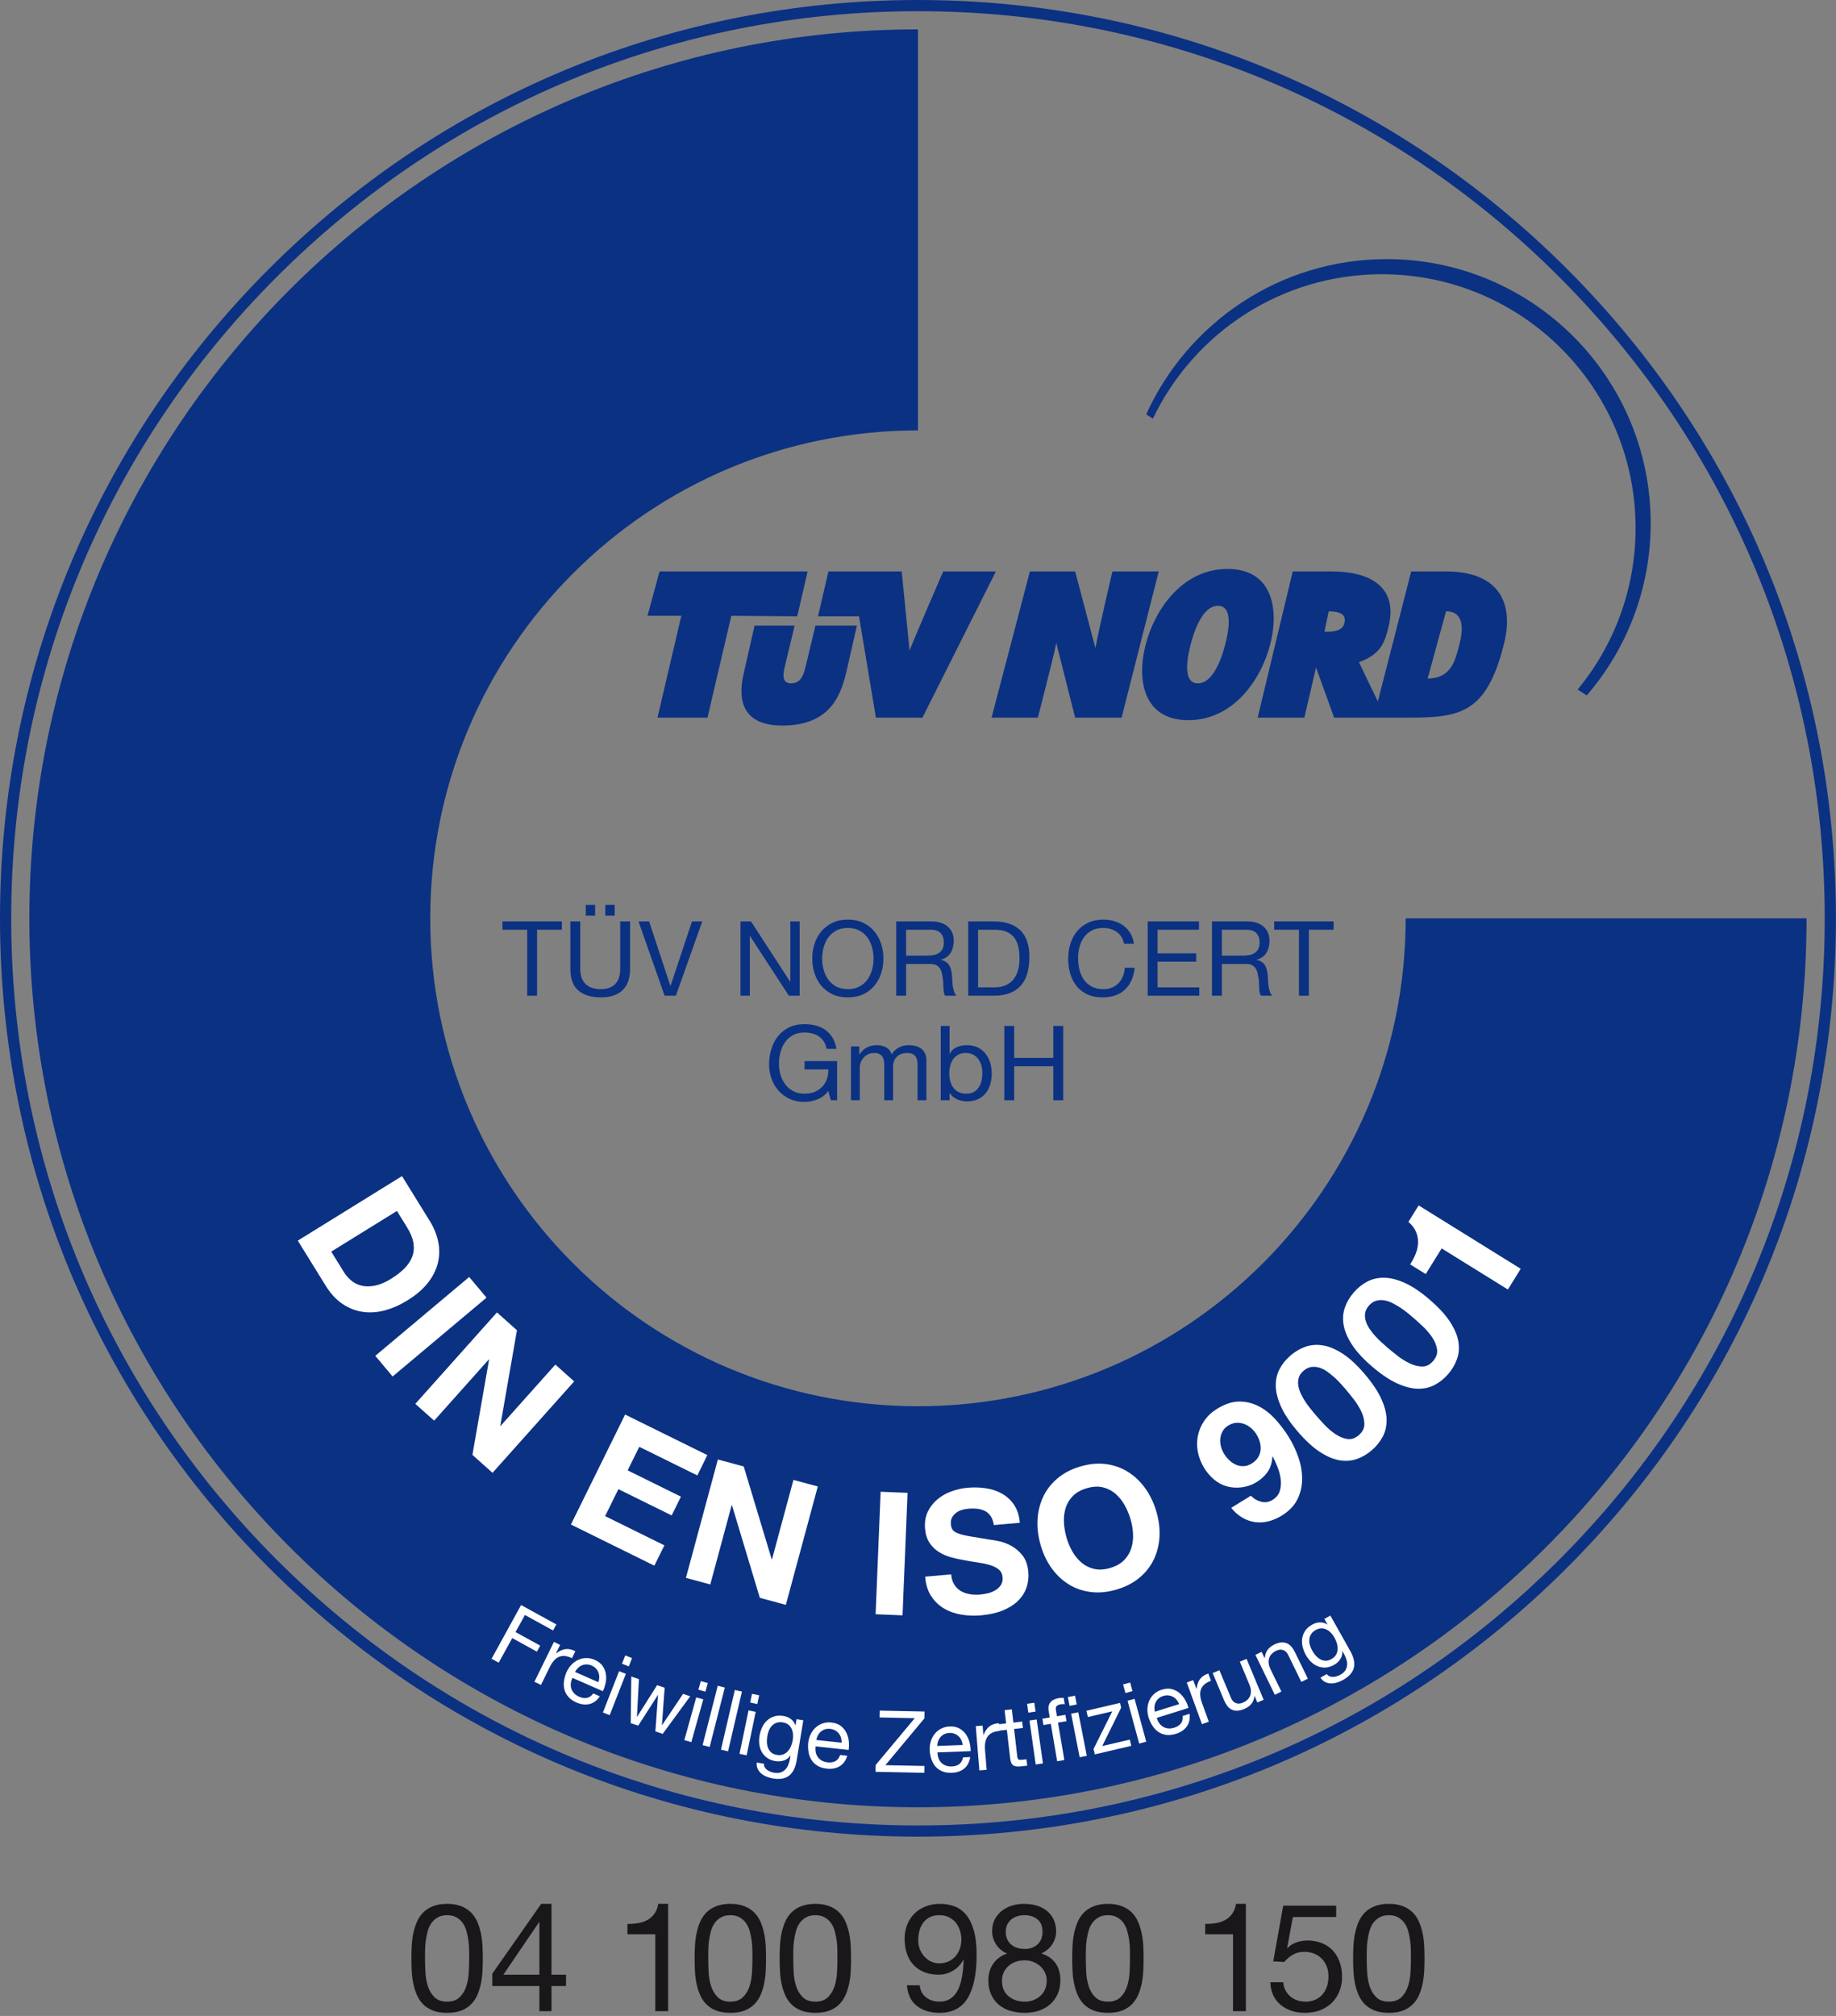 <?xml version="1.0" encoding="UTF-8" standalone="no"?>
<!DOCTYPE svg PUBLIC "-//W3C//DTD SVG 1.1//EN" "http://www.w3.org/Graphics/SVG/1.1/DTD/svg11.dtd">
<svg width="100%" height="100%" viewBox="0 0 492 540" version="1.1" xmlns="http://www.w3.org/2000/svg" xmlns:xlink="http://www.w3.org/1999/xlink" xml:space="preserve" xmlns:serif="http://www.serif.com/" style="fill-rule:evenodd;clip-rule:evenodd;stroke-linejoin:round;stroke-miterlimit:2;">
    <rect x="0" y="0" width="492" height="540" fill="#808080" stroke="none"/>
    <g id="Ebene-2" serif:id="Ebene 2" transform="matrix(1,0,0,1,-0,-0.001)">
        <g transform="matrix(1,0,0,1,245.99,115.294)">
            <path d="M0,261.393C-72.182,261.393 -130.697,202.878 -130.697,130.696C-130.697,58.515 -72.182,0 0,0L0,-107.427C-131.512,-107.427 -238.123,-0.815 -238.123,130.696C-238.123,262.208 -131.512,368.82 0,368.82C131.512,368.82 238.123,262.208 238.123,130.696L130.696,130.696C130.696,202.878 72.182,261.393 0,261.393" style="fill:rgb(11,49,131);fill-rule:nonzero;"/>
        </g>
        <g transform="matrix(1,0,0,1,245.99,488.98)">
            <path d="M0,-485.98C-64.905,-485.98 -125.925,-460.705 -171.82,-414.81C-217.715,-368.915 -242.99,-307.895 -242.99,-242.99C-242.99,-178.084 -217.715,-117.065 -171.82,-71.169C-125.925,-25.275 -64.905,0 0,0C64.906,0 125.925,-25.275 171.821,-71.169C217.715,-117.064 242.991,-178.084 242.991,-242.99C242.991,-307.895 217.715,-368.915 171.821,-414.81C125.925,-460.705 64.906,-485.98 0,-485.98M0,3C-65.706,3 -127.48,-22.587 -173.941,-69.048C-220.403,-115.51 -245.99,-177.284 -245.99,-242.99C-245.99,-308.696 -220.403,-370.47 -173.941,-416.931C-127.48,-463.393 -65.706,-488.98 0,-488.98C65.707,-488.98 127.48,-463.393 173.942,-416.931C220.403,-370.47 245.991,-308.696 245.991,-242.99C245.991,-177.284 220.403,-115.509 173.942,-69.048C127.48,-22.587 65.707,3 0,3" style="fill:rgb(11,49,131);fill-rule:nonzero;"/>
        </g>
        <g transform="matrix(1,0,0,1,134.637,264.492)">
            <path d="M0,-15.446L0,-17.676L15.92,-17.676L15.92,-15.446L9.284,-15.446L9.284,2.23L6.636,2.23L6.636,-15.446L0,-15.446Z" style="fill:rgb(11,49,131);fill-rule:nonzero;"/>
        </g>
        <g transform="matrix(1,0,0,1,0,-29.622)">
            <path d="M164.72,274.904L162.211,274.904L162.211,272.004L164.72,272.004L164.72,274.904ZM159.478,274.904L156.969,274.904L156.969,272.004L159.478,272.004L159.478,274.904ZM166.811,294.88C165.454,296.154 163.521,296.79 161.011,296.79C158.446,296.79 156.443,296.182 155.003,294.964C153.562,293.747 152.842,291.809 152.842,289.151L152.842,276.437L155.491,276.437L155.491,289.151C155.491,290.935 155.965,292.288 156.913,293.207C157.861,294.127 159.227,294.587 161.011,294.587C162.703,294.587 163.99,294.127 164.873,293.207C165.755,292.288 166.197,290.935 166.197,289.151L166.197,276.437L168.846,276.437L168.846,289.151C168.846,291.698 168.167,293.608 166.811,294.88" style="fill:rgb(11,49,131);fill-rule:nonzero;"/>
        </g>
        <g transform="matrix(1,0,0,1,178.102,246.815)">
            <path d="M0,19.907L-6.998,0L-4.154,0L1.533,17.259L1.589,17.259L7.333,0L10.093,0L3.011,19.907L0,19.907Z" style="fill:rgb(11,49,131);fill-rule:nonzero;"/>
        </g>
        <g transform="matrix(1,0,0,1,201.243,266.722)">
            <path d="M0,-19.907L10.483,-3.764L10.539,-3.764L10.539,-19.907L13.048,-19.907L13.048,0L10.148,0L-0.251,-15.976L-0.307,-15.976L-0.307,0L-2.816,0L-2.816,-19.907L0,-19.907Z" style="fill:rgb(11,49,131);fill-rule:nonzero;"/>
        </g>
        <g transform="matrix(1,0,0,1,220.703,253.773)">
            <path d="M0,5.965C0.26,6.942 0.669,7.819 1.227,8.6C1.784,9.381 2.5,10.008 3.374,10.482C4.247,10.956 5.288,11.193 6.496,11.193C7.704,11.193 8.745,10.956 9.619,10.482C10.492,10.008 11.208,9.381 11.765,8.6C12.323,7.819 12.731,6.942 12.992,5.965C13.252,4.989 13.382,4 13.382,2.996C13.382,1.992 13.252,1.003 12.992,0.027C12.731,-0.949 12.323,-1.827 11.765,-2.608C11.208,-3.389 10.492,-4.016 9.619,-4.49C8.745,-4.964 7.704,-5.201 6.496,-5.201C5.288,-5.201 4.247,-4.964 3.374,-4.49C2.5,-4.016 1.784,-3.389 1.227,-2.608C0.669,-1.827 0.26,-0.949 0,0.027C-0.261,1.003 -0.391,1.992 -0.391,2.996C-0.391,4 -0.261,4.989 0,5.965M-2.44,-0.922C-2.04,-2.176 -1.441,-3.286 -0.642,-4.253C0.158,-5.219 1.152,-5.991 2.342,-6.567C3.531,-7.143 4.916,-7.431 6.496,-7.431C8.076,-7.431 9.46,-7.143 10.65,-6.567C11.839,-5.991 12.834,-5.219 13.633,-4.253C14.432,-3.286 15.032,-2.176 15.432,-0.922C15.831,0.333 16.031,1.64 16.031,2.996C16.031,4.353 15.831,5.658 15.432,6.913C15.032,8.168 14.432,9.278 13.633,10.245C12.834,11.212 11.839,11.979 10.65,12.545C9.46,13.111 8.076,13.396 6.496,13.396C4.916,13.396 3.531,13.111 2.342,12.545C1.152,11.979 0.158,11.212 -0.642,10.245C-1.441,9.278 -2.04,8.168 -2.44,6.913C-2.84,5.658 -3.039,4.353 -3.039,2.996C-3.039,1.64 -2.84,0.333 -2.44,-0.922" style="fill:rgb(11,49,131);fill-rule:nonzero;"/>
        </g>
        <g transform="matrix(1,0,0,1,250.088,257.688)">
            <path d="M0,-1.839C0.558,-1.932 1.045,-2.113 1.464,-2.383C1.882,-2.652 2.216,-3.015 2.467,-3.47C2.718,-3.926 2.844,-4.516 2.844,-5.241C2.844,-6.244 2.565,-7.062 2.007,-7.694C1.45,-8.326 0.548,-8.642 -0.697,-8.642L-7.277,-8.642L-7.277,-1.7L-1.756,-1.7C-1.143,-1.7 -0.558,-1.746 0,-1.839M-0.558,-10.873C1.338,-10.873 2.82,-10.408 3.889,-9.479C4.958,-8.549 5.493,-7.276 5.493,-5.659C5.493,-4.45 5.218,-3.391 4.67,-2.481C4.122,-1.569 3.243,-0.947 2.035,-0.612L2.035,-0.557C2.611,-0.445 3.081,-0.259 3.443,0.001C3.806,0.262 4.094,0.572 4.308,0.934C4.521,1.297 4.679,1.701 4.782,2.147C4.883,2.594 4.963,3.058 5.019,3.542C5.056,4.025 5.083,4.517 5.102,5.019C5.121,5.521 5.167,6.014 5.242,6.497C5.315,6.98 5.423,7.44 5.562,7.877C5.702,8.314 5.911,8.699 6.189,9.034L3.234,9.034C3.048,8.83 2.923,8.551 2.858,8.198C2.792,7.845 2.75,7.45 2.732,7.013C2.713,6.576 2.695,6.106 2.677,5.604C2.658,5.103 2.602,4.61 2.509,4.127C2.435,3.644 2.342,3.183 2.23,2.747C2.119,2.31 1.942,1.93 1.701,1.604C1.459,1.279 1.143,1.018 0.753,0.823C0.362,0.628 -0.158,0.53 -0.809,0.53L-7.277,0.53L-7.277,9.034L-9.925,9.034L-9.925,-10.873L-0.558,-10.873Z" style="fill:rgb(11,49,131);fill-rule:nonzero;"/>
        </g>
        <g transform="matrix(1,0,0,1,266.51,249.046)">
            <path d="M0,15.446C0.297,15.446 0.669,15.423 1.115,15.377C1.562,15.33 2.035,15.218 2.537,15.042C3.039,14.865 3.536,14.61 4.028,14.275C4.521,13.94 4.963,13.485 5.353,12.909C5.743,12.333 6.063,11.612 6.314,10.748C6.565,9.884 6.691,8.839 6.691,7.612C6.691,6.423 6.575,5.358 6.343,4.419C6.11,3.481 5.729,2.681 5.199,2.022C4.67,1.362 3.987,0.86 3.15,0.516C2.314,0.173 1.282,0 0.056,0L-4.406,0L-4.406,15.446L0,15.446ZM-0.223,-2.23C2.844,-2.23 5.204,-1.45 6.858,0.112C8.513,1.673 9.34,4.052 9.34,7.249C9.34,8.922 9.154,10.404 8.782,11.696C8.41,12.988 7.834,14.076 7.054,14.958C6.273,15.842 5.278,16.515 4.07,16.979C2.862,17.444 1.431,17.676 -0.223,17.676L-7.054,17.676L-7.054,-2.23L-0.223,-2.23Z" style="fill:rgb(11,49,131);fill-rule:nonzero;"/>
        </g>
        <g transform="matrix(1,0,0,1,299.255,263.878)">
            <path d="M0,-14.247C-1.014,-14.953 -2.217,-15.307 -3.61,-15.307C-4.8,-15.307 -5.817,-15.083 -6.663,-14.637C-7.51,-14.191 -8.206,-13.592 -8.755,-12.839C-9.303,-12.086 -9.707,-11.226 -9.967,-10.26C-10.228,-9.293 -10.357,-8.29 -10.357,-7.249C-10.357,-6.115 -10.228,-5.042 -9.967,-4.028C-9.707,-3.016 -9.303,-2.133 -8.755,-1.38C-8.206,-0.627 -7.505,-0.028 -6.649,0.418C-5.795,0.864 -4.772,1.087 -3.583,1.087C-2.709,1.087 -1.934,0.943 -1.255,0.655C-0.576,0.367 0.009,-0.032 0.502,-0.544C0.994,-1.055 1.38,-1.663 1.659,-2.37C1.937,-3.076 2.105,-3.838 2.161,-4.656L4.81,-4.656C4.549,-2.146 3.685,-0.195 2.217,1.199C0.748,2.593 -1.26,3.29 -3.806,3.29C-5.349,3.29 -6.696,3.025 -7.849,2.495C-9.001,1.966 -9.958,1.236 -10.72,0.307C-11.482,-0.623 -12.054,-1.719 -12.435,-2.983C-12.815,-4.247 -13.006,-5.604 -13.006,-7.054C-13.006,-8.504 -12.802,-9.865 -12.393,-11.138C-11.984,-12.411 -11.385,-13.522 -10.595,-14.47C-9.805,-15.418 -8.819,-16.166 -7.64,-16.714C-6.459,-17.262 -5.106,-17.537 -3.583,-17.537C-2.542,-17.537 -1.557,-17.397 -0.627,-17.119C0.302,-16.84 1.129,-16.431 1.854,-15.892C2.579,-15.352 3.183,-14.679 3.666,-13.871C4.149,-13.062 4.465,-12.128 4.614,-11.068L1.966,-11.068C1.668,-12.481 1.013,-13.54 0,-14.247" style="fill:rgb(11,49,131);fill-rule:nonzero;"/>
        </g>
        <g transform="matrix(1,0,0,1,321.295,266.722)">
            <path d="M0,-19.907L0,-17.677L-11.097,-17.677L-11.097,-11.348L-0.753,-11.348L-0.753,-9.117L-11.097,-9.117L-11.097,-2.231L0.083,-2.231L0.083,0L-13.745,0L-13.745,-19.907L0,-19.907Z" style="fill:rgb(11,49,131);fill-rule:nonzero;"/>
        </g>
        <g transform="matrix(1,0,0,1,334.706,257.688)">
            <path d="M0,-1.839C0.558,-1.932 1.045,-2.113 1.463,-2.383C1.882,-2.652 2.216,-3.015 2.467,-3.47C2.718,-3.926 2.844,-4.516 2.844,-5.241C2.844,-6.244 2.564,-7.062 2.007,-7.694C1.449,-8.326 0.548,-8.642 -0.697,-8.642L-7.277,-8.642L-7.277,-1.7L-1.757,-1.7C-1.144,-1.7 -0.558,-1.746 0,-1.839M-0.558,-10.873C1.338,-10.873 2.819,-10.408 3.889,-9.479C4.957,-8.549 5.492,-7.276 5.492,-5.659C5.492,-4.45 5.218,-3.391 4.67,-2.481C4.121,-1.569 3.243,-0.947 2.035,-0.612L2.035,-0.557C2.61,-0.445 3.08,-0.259 3.442,0.001C3.806,0.262 4.093,0.572 4.307,0.934C4.521,1.297 4.679,1.701 4.781,2.147C4.883,2.594 4.962,3.058 5.018,3.542C5.055,4.025 5.083,4.517 5.102,5.019C5.12,5.521 5.167,6.014 5.241,6.497C5.315,6.98 5.422,7.44 5.562,7.877C5.701,8.314 5.91,8.699 6.189,9.034L3.233,9.034C3.048,8.83 2.922,8.551 2.857,8.198C2.792,7.845 2.75,7.45 2.731,7.013C2.713,6.576 2.694,6.106 2.676,5.604C2.657,5.103 2.602,4.61 2.509,4.127C2.435,3.644 2.342,3.183 2.229,2.747C2.118,2.31 1.941,1.93 1.7,1.604C1.458,1.279 1.143,1.018 0.752,0.823C0.362,0.628 -0.158,0.53 -0.809,0.53L-7.277,0.53L-7.277,9.034L-9.926,9.034L-9.926,-10.873L-0.558,-10.873Z" style="fill:rgb(11,49,131);fill-rule:nonzero;"/>
        </g>
        <g transform="matrix(1,0,0,1,341.453,264.492)">
            <path d="M0,-15.446L0,-17.676L15.92,-17.676L15.92,-15.446L9.284,-15.446L9.284,2.23L6.636,2.23L6.636,-15.446L0,-15.446Z" style="fill:rgb(11,49,131);fill-rule:nonzero;"/>
        </g>
        <g transform="matrix(1,0,0,1,219.058,275.025)">
            <path d="M0,19.46C-1.152,19.915 -2.314,20.144 -3.485,20.144C-4.972,20.144 -6.301,19.869 -7.472,19.321C-8.643,18.773 -9.637,18.034 -10.455,17.105C-11.273,16.175 -11.896,15.106 -12.323,13.898C-12.751,12.69 -12.964,11.436 -12.964,10.134C-12.964,8.685 -12.765,7.305 -12.365,5.994C-11.965,4.684 -11.371,3.536 -10.581,2.551C-9.791,1.565 -8.806,0.78 -7.625,0.195C-6.445,-0.391 -5.065,-0.684 -3.485,-0.684C-2.407,-0.684 -1.39,-0.558 -0.432,-0.307C0.525,-0.056 1.38,0.339 2.133,0.878C2.886,1.417 3.518,2.101 4.029,2.927C4.54,3.755 4.888,4.753 5.074,5.925L2.426,5.925C2.295,5.162 2.054,4.507 1.701,3.959C1.348,3.411 0.911,2.96 0.391,2.606C-0.13,2.254 -0.72,1.989 -1.38,1.812C-2.04,1.636 -2.742,1.547 -3.485,1.547C-4.693,1.547 -5.729,1.789 -6.594,2.273C-7.458,2.756 -8.165,3.392 -8.712,4.182C-9.261,4.972 -9.665,5.873 -9.925,6.886C-10.186,7.899 -10.315,8.936 -10.315,9.995C-10.315,11.036 -10.167,12.035 -9.87,12.992C-9.572,13.949 -9.135,14.795 -8.559,15.529C-7.983,16.264 -7.272,16.849 -6.426,17.285C-5.581,17.723 -4.6,17.94 -3.485,17.94C-2.444,17.94 -1.524,17.773 -0.725,17.439C0.074,17.105 0.748,16.645 1.296,16.059C1.845,15.474 2.258,14.786 2.537,13.996C2.816,13.206 2.937,12.356 2.9,11.444L-3.457,11.444L-3.457,9.214L5.27,9.214L5.27,19.697L3.597,19.697L2.9,17.216C2.119,18.257 1.152,19.005 0,19.46" style="fill:rgb(11,49,131);fill-rule:nonzero;"/>
        </g>
        <g transform="matrix(1,0,0,1,230.266,294.387)">
            <path d="M0,-14.079L0,-11.96L0.056,-11.96C1.134,-13.596 2.686,-14.414 4.712,-14.414C5.604,-14.414 6.413,-14.227 7.138,-13.856C7.862,-13.484 8.374,-12.852 8.671,-11.96C9.154,-12.741 9.791,-13.345 10.581,-13.772C11.371,-14.2 12.24,-14.414 13.188,-14.414C13.913,-14.414 14.568,-14.335 15.153,-14.177C15.739,-14.018 16.241,-13.772 16.659,-13.437C17.077,-13.103 17.402,-12.671 17.635,-12.142C17.867,-11.611 17.983,-10.975 17.983,-10.231L17.983,0.335L15.613,0.335L15.613,-9.116C15.613,-9.562 15.576,-9.98 15.501,-10.371C15.427,-10.762 15.288,-11.1 15.083,-11.389C14.879,-11.677 14.596,-11.904 14.233,-12.072C13.871,-12.239 13.401,-12.323 12.825,-12.323C11.654,-12.323 10.734,-11.988 10.065,-11.319C9.396,-10.65 9.062,-9.758 9.062,-8.642L9.062,0.335L6.691,0.335L6.691,-9.116C6.691,-9.581 6.649,-10.009 6.566,-10.399C6.482,-10.789 6.338,-11.128 6.134,-11.417C5.929,-11.705 5.655,-11.928 5.312,-12.086C4.967,-12.243 4.526,-12.323 3.987,-12.323C3.299,-12.323 2.709,-12.183 2.217,-11.904C1.724,-11.626 1.324,-11.291 1.018,-10.9C0.711,-10.511 0.488,-10.106 0.349,-9.688C0.209,-9.269 0.14,-8.921 0.14,-8.642L0.14,0.335L-2.23,0.335L-2.23,-14.079L0,-14.079Z" style="fill:rgb(11,49,131);fill-rule:nonzero;"/>
        </g>
        <g transform="matrix(1,0,0,1,262.983,284.42)">
            <path d="M0,1.004C-0.177,0.362 -0.446,-0.209 -0.809,-0.711C-1.171,-1.213 -1.636,-1.612 -2.203,-1.91C-2.77,-2.207 -3.434,-2.356 -4.196,-2.356C-4.996,-2.356 -5.674,-2.198 -6.231,-1.882C-6.789,-1.565 -7.245,-1.152 -7.598,-0.642C-7.951,-0.13 -8.207,0.451 -8.364,1.102C-8.522,1.752 -8.601,2.411 -8.601,3.081C-8.601,3.787 -8.518,4.471 -8.35,5.13C-8.183,5.79 -7.918,6.371 -7.556,6.872C-7.193,7.374 -6.724,7.778 -6.147,8.085C-5.572,8.392 -4.875,8.545 -4.057,8.545C-3.239,8.545 -2.556,8.388 -2.007,8.071C-1.459,7.756 -1.018,7.337 -0.683,6.816C-0.349,6.297 -0.107,5.701 0.042,5.032C0.19,4.363 0.265,3.676 0.265,2.969C0.265,2.3 0.176,1.645 0,1.004M-8.518,-9.604L-8.518,-2.161L-8.462,-2.161C-8.071,-2.96 -7.458,-3.541 -6.622,-3.903C-5.785,-4.266 -4.865,-4.447 -3.861,-4.447C-2.746,-4.447 -1.775,-4.242 -0.948,-3.834C-0.121,-3.425 0.567,-2.872 1.115,-2.175C1.664,-1.477 2.078,-0.674 2.356,0.237C2.635,1.148 2.774,2.114 2.774,3.137C2.774,4.159 2.639,5.126 2.37,6.036C2.1,6.947 1.691,7.741 1.143,8.42C0.595,9.099 -0.093,9.633 -0.92,10.024C-1.748,10.413 -2.709,10.608 -3.806,10.608C-4.159,10.608 -4.554,10.571 -4.991,10.497C-5.428,10.423 -5.86,10.302 -6.287,10.135C-6.715,9.967 -7.119,9.74 -7.5,9.451C-7.881,9.163 -8.202,8.806 -8.462,8.378L-8.518,8.378L-8.518,10.302L-10.887,10.302L-10.887,-9.604L-8.518,-9.604Z" style="fill:rgb(11,49,131);fill-rule:nonzero;"/>
        </g>
        <g transform="matrix(1,0,0,1,271.78,294.722)">
            <path d="M0,-19.906L0,-11.347L10.483,-11.347L10.483,-19.906L13.132,-19.906L13.132,0L10.483,0L10.483,-9.117L0,-9.117L0,0L-2.648,0L-2.648,-19.906L0,-19.906Z" style="fill:rgb(11,49,131);fill-rule:nonzero;"/>
        </g>
        <g transform="matrix(1,0,0,1,92.155,325.978)">
            <path d="M0,14.769C0.548,15.655 1.224,16.427 2.028,17.083C2.831,17.741 3.767,18.189 4.835,18.43C5.903,18.669 7.093,18.656 8.405,18.384C9.716,18.114 11.141,17.503 12.679,16.55C14.087,15.679 15.274,14.755 16.239,13.78C17.204,12.803 17.896,11.752 18.318,10.626C18.738,9.5 18.846,8.289 18.639,6.993C18.431,5.696 17.859,4.291 16.924,2.78L14.212,-1.601L-3.389,9.292L0,14.769ZM23.031,1.11C24.145,2.909 24.894,4.762 25.281,6.668C25.667,8.575 25.638,10.451 25.193,12.295C24.747,14.14 23.862,15.914 22.537,17.618C21.211,19.322 19.387,20.892 17.067,22.329C15.033,23.587 12.994,24.488 10.95,25.032C8.906,25.576 6.932,25.707 5.026,25.425C3.121,25.144 1.321,24.436 -0.372,23.302C-2.066,22.168 -3.574,20.532 -4.897,18.394L-12.353,6.347L15.575,-10.938L23.031,1.11Z" style="fill:white;fill-rule:nonzero;"/>
        </g>
        <g transform="matrix(-0.766,0.643,0.643,0.766,109.065,370.939)">
            <rect x="-31.322" y="-11.401" width="32.844" height="7.222" style="fill:white;"/>
        </g>
        <g transform="matrix(1,0,0,1,138.529,389.744)">
            <path d="M0,-33.412L-4.457,-7.847L-4.388,-7.786L10.291,-24.218L15.334,-19.713L-6.547,4.78L-11.933,-0.03L-7.473,-25.53L-7.542,-25.592L-22.19,-9.194L-27.233,-13.699L-5.352,-38.192L0,-33.412Z" style="fill:white;fill-rule:nonzero;"/>
        </g>
        <g transform="matrix(1,0,0,1,189.548,408.531)">
            <path d="M0,-18.755L-2.686,-13.31L-18.239,-20.98L-21.352,-14.667L-7.077,-7.628L-9.559,-2.595L-23.834,-9.634L-27.395,-2.414L-11.511,5.419L-14.196,10.864L-36.557,-0.162L-22.031,-29.619L0,-18.755Z" style="fill:white;fill-rule:nonzero;"/>
        </g>
        <g transform="matrix(1,0,0,1,199.297,428.018)">
            <path d="M0,-35.197L7.491,-10.352L7.58,-10.328L13.323,-31.6L19.851,-29.838L11.29,1.871L4.318,-0.011L-3.141,-24.801L-3.229,-24.824L-8.96,-3.596L-15.489,-5.359L-6.928,-37.068L0,-35.197Z" style="fill:white;fill-rule:nonzero;"/>
        </g>
        <g transform="matrix(-0.041,0.999,0.999,0.041,254.992,421.084)">
            <rect x="-20.699" y="-19.873" width="32.843" height="7.222" style="fill:white;"/>
        </g>
        <g transform="matrix(1,0,0,1,255.728,406.766)">
            <path d="M0,17.699C0.464,18.428 1.046,19 1.745,19.415C2.443,19.831 3.246,20.113 4.152,20.264C5.058,20.415 5.984,20.448 6.932,20.365C7.573,20.308 8.256,20.194 8.979,20.022C9.703,19.85 10.372,19.584 10.986,19.221C11.602,18.859 12.099,18.392 12.479,17.819C12.859,17.248 13.013,16.549 12.94,15.723C12.862,14.838 12.516,14.144 11.902,13.645C11.288,13.145 10.507,12.753 9.559,12.467C8.609,12.181 7.542,11.952 6.357,11.78C5.172,11.607 3.969,11.407 2.748,11.176C1.499,10.978 0.274,10.71 -0.925,10.369C-2.125,10.029 -3.214,9.548 -4.193,8.926C-5.171,8.304 -5.99,7.492 -6.648,6.488C-7.307,5.484 -7.702,4.234 -7.834,2.737C-7.983,1.057 -7.753,-0.434 -7.145,-1.735C-6.536,-3.035 -5.688,-4.149 -4.6,-5.076C-3.512,-6.004 -2.252,-6.731 -0.821,-7.258C0.61,-7.784 2.059,-8.113 3.525,-8.242C5.235,-8.394 6.894,-8.348 8.501,-8.105C10.108,-7.862 11.561,-7.366 12.858,-6.62C14.155,-5.872 15.222,-4.866 16.058,-3.601C16.893,-2.336 17.395,-0.756 17.562,1.137L10.597,1.754C10.449,0.782 10.171,-0.01 9.764,-0.62C9.355,-1.231 8.845,-1.694 8.232,-2.009C7.619,-2.324 6.932,-2.525 6.17,-2.612C5.408,-2.697 4.584,-2.702 3.698,-2.624C3.118,-2.572 2.542,-2.459 1.974,-2.286C1.404,-2.113 0.896,-1.852 0.449,-1.505C0.002,-1.157 -0.354,-0.741 -0.618,-0.256C-0.883,0.228 -0.984,0.823 -0.922,1.525C-0.865,2.167 -0.698,2.676 -0.418,3.051C-0.139,3.427 0.375,3.751 1.123,4.023C1.87,4.296 2.893,4.544 4.19,4.767C5.487,4.992 7.183,5.273 9.275,5.611C9.896,5.679 10.764,5.826 11.877,6.051C12.989,6.275 14.111,6.692 15.243,7.3C16.374,7.909 17.382,8.766 18.265,9.873C19.147,10.98 19.67,12.45 19.832,14.283C19.965,15.78 19.797,17.195 19.33,18.53C18.863,19.864 18.099,21.048 17.035,22.081C15.972,23.114 14.615,23.965 12.966,24.634C11.316,25.303 9.376,25.736 7.147,25.933C5.344,26.093 3.576,26.025 1.842,25.733C0.107,25.44 -1.451,24.878 -2.833,24.045C-4.216,23.214 -5.354,22.097 -6.246,20.699C-7.14,19.3 -7.66,17.591 -7.808,15.572L-0.843,14.957C-0.746,16.056 -0.465,16.97 0,17.699" style="fill:white;fill-rule:nonzero;"/>
        </g>
        <g transform="matrix(1,0,0,1,287.438,402.899)">
            <path d="M0,12.817C0.678,13.976 1.503,14.956 2.475,15.755C3.446,16.555 4.565,17.095 5.832,17.377C7.099,17.658 8.511,17.568 10.069,17.107C11.628,16.647 12.862,15.955 13.772,15.03C14.683,14.105 15.327,13.044 15.709,11.843C16.09,10.643 16.25,9.373 16.189,8.032C16.129,6.691 15.902,5.358 15.512,4.035C15.103,2.653 14.553,1.36 13.861,0.157C13.171,-1.045 12.336,-2.054 11.36,-2.869C10.384,-3.683 9.263,-4.231 7.996,-4.513C6.729,-4.793 5.317,-4.704 3.759,-4.244C2.2,-3.783 0.966,-3.089 0.056,-2.165C-0.854,-1.241 -1.497,-0.171 -1.874,1.043C-2.251,2.257 -2.401,3.557 -2.328,4.943C-2.254,6.329 -2.013,7.712 -1.604,9.093C-1.214,10.418 -0.679,11.659 0,12.817M-9.408,4.277C-9.298,2.054 -8.803,-0.003 -7.922,-1.894C-7.042,-3.786 -5.766,-5.441 -4.091,-6.864C-2.417,-8.286 -0.374,-9.354 2.038,-10.067C4.479,-10.787 6.78,-11.004 8.944,-10.717C11.108,-10.429 13.073,-9.731 14.84,-8.622C16.606,-7.513 18.141,-6.056 19.442,-4.25C20.743,-2.445 21.742,-0.365 22.437,1.988C23.115,4.282 23.395,6.525 23.275,8.719C23.156,10.913 22.652,12.941 21.764,14.802C20.875,16.664 19.599,18.296 17.935,19.699C16.271,21.102 14.219,22.165 11.778,22.886C9.366,23.599 7.073,23.821 4.899,23.552C2.726,23.284 0.76,22.61 -0.998,21.53C-2.757,20.451 -4.282,19.023 -5.574,17.247C-6.867,15.47 -7.853,13.435 -8.53,11.141C-9.226,8.789 -9.519,6.501 -9.408,4.277" style="fill:white;fill-rule:nonzero;"/>
        </g>
        <g transform="matrix(1,0,0,1,337.117,392.894)">
            <path d="M0,-2.475C0.379,-3.087 0.606,-3.741 0.683,-4.436C0.758,-5.131 0.698,-5.842 0.503,-6.568C0.307,-7.293 0,-7.996 -0.419,-8.675C-0.805,-9.302 -1.285,-9.861 -1.859,-10.354C-2.433,-10.846 -3.059,-11.217 -3.734,-11.467C-4.411,-11.716 -5.111,-11.816 -5.837,-11.765C-6.562,-11.714 -7.277,-11.471 -7.981,-11.037C-8.635,-10.634 -9.133,-10.128 -9.479,-9.52C-9.823,-8.91 -10.033,-8.258 -10.109,-7.563C-10.186,-6.868 -10.129,-6.163 -9.941,-5.451C-9.754,-4.738 -9.467,-4.068 -9.081,-3.442C-8.678,-2.788 -8.203,-2.207 -7.655,-1.7C-7.107,-1.191 -6.515,-0.799 -5.878,-0.526C-5.24,-0.251 -4.562,-0.13 -3.842,-0.161C-3.122,-0.19 -2.409,-0.422 -1.704,-0.857C-0.947,-1.324 -0.379,-1.864 0,-2.475M0.818,9.369C1.89,9.646 2.908,9.485 3.874,8.889C4.893,8.262 5.546,7.454 5.837,6.463C6.127,5.474 6.207,4.434 6.075,3.344C5.943,2.254 5.664,1.174 5.238,0.104C4.812,-0.966 4.393,-1.896 3.978,-2.686L3.852,-2.715C3.77,-1.152 3.365,0.178 2.638,1.276C1.909,2.374 0.88,3.333 -0.452,4.154C-1.626,4.878 -2.933,5.332 -4.368,5.514C-5.805,5.698 -7.18,5.6 -8.494,5.221C-9.74,4.837 -10.862,4.215 -11.862,3.353C-12.861,2.493 -13.699,1.514 -14.375,0.418C-15.244,-0.992 -15.825,-2.445 -16.116,-3.94C-16.408,-5.435 -16.407,-6.895 -16.114,-8.319C-15.822,-9.742 -15.248,-11.077 -14.396,-12.324C-13.543,-13.57 -12.399,-14.636 -10.964,-15.521C-8.875,-16.809 -6.906,-17.456 -5.054,-17.463C-3.203,-17.47 -1.458,-17.05 0.18,-16.205C1.818,-15.36 3.317,-14.185 4.677,-12.682C6.036,-11.178 7.247,-9.566 8.31,-7.843C9.356,-6.146 10.206,-4.329 10.861,-2.391C11.516,-0.452 11.835,1.467 11.818,3.369C11.803,5.27 11.377,7.065 10.543,8.75C9.708,10.434 8.313,11.881 6.355,13.088C5.181,13.813 3.983,14.326 2.765,14.628C1.545,14.928 0.343,14.995 -0.843,14.825C-2.028,14.656 -3.159,14.254 -4.234,13.62C-5.31,12.986 -6.296,12.117 -7.192,11.012L-1.907,7.753C-1.161,8.554 -0.252,9.092 0.818,9.369" style="fill:white;fill-rule:nonzero;"/>
        </g>
        <g transform="matrix(1,0,0,1,354.872,369.967)">
            <path d="M0,11.625C0.894,12.576 1.855,13.407 2.887,14.119C3.919,14.831 4.981,15.285 6.075,15.479C7.169,15.674 8.218,15.344 9.221,14.486C10.246,13.61 10.755,12.612 10.745,11.49C10.735,10.37 10.459,9.244 9.917,8.114C9.375,6.983 8.704,5.904 7.904,4.872C7.104,3.842 6.406,2.977 5.809,2.276C5.45,1.857 5.011,1.355 4.491,0.771C3.971,0.186 3.402,-0.387 2.782,-0.946C2.163,-1.506 1.514,-2.03 0.834,-2.519C0.155,-3.007 -0.546,-3.366 -1.267,-3.598C-1.988,-3.828 -2.712,-3.896 -3.437,-3.801C-4.162,-3.705 -4.863,-3.369 -5.539,-2.792C-6.216,-2.214 -6.651,-1.579 -6.847,-0.888C-7.043,-0.196 -7.077,0.519 -6.95,1.258C-6.824,1.996 -6.578,2.745 -6.213,3.501C-5.849,4.259 -5.433,4.982 -4.965,5.671C-4.497,6.36 -4.015,7.008 -3.519,7.612C-3.022,8.217 -2.595,8.729 -2.236,9.148C-1.639,9.848 -0.894,10.674 0,11.625M-11.609,6.78C-12.517,4.752 -12.979,2.899 -13,1.223C-13.021,-0.454 -12.668,-1.966 -11.942,-3.312C-11.217,-4.657 -10.247,-5.848 -9.035,-6.884C-7.799,-7.939 -6.46,-8.721 -5.017,-9.228C-3.574,-9.733 -2.021,-9.851 -0.356,-9.578C1.308,-9.306 3.071,-8.563 4.934,-7.352C6.796,-6.139 8.743,-4.344 10.775,-1.966C12.866,0.482 14.375,2.733 15.302,4.785C16.228,6.837 16.694,8.707 16.704,10.393C16.713,12.079 16.354,13.596 15.629,14.941C14.902,16.287 13.922,17.488 12.687,18.544C11.474,19.58 10.146,20.351 8.703,20.857C7.261,21.363 5.713,21.476 4.06,21.193C2.407,20.912 0.64,20.153 -1.242,18.917C-3.125,17.682 -5.111,15.84 -7.203,13.392C-9.234,11.013 -10.703,8.81 -11.609,6.78" style="fill:white;fill-rule:nonzero;"/>
        </g>
        <g transform="matrix(1,0,0,1,374.488,351.11)">
            <path d="M0,12.054C1.028,12.858 2.107,13.532 3.235,14.076C4.364,14.621 5.484,14.908 6.595,14.931C7.706,14.956 8.69,14.468 9.551,13.468C10.43,12.445 10.779,11.38 10.598,10.274C10.416,9.168 9.971,8.098 9.262,7.064C8.554,6.031 7.725,5.066 6.776,4.169C5.827,3.274 5.005,2.526 4.307,1.926C3.888,1.566 3.377,1.137 2.774,0.639C2.171,0.142 1.521,-0.337 0.822,-0.796C0.124,-1.254 -0.598,-1.672 -1.344,-2.05C-2.09,-2.428 -2.838,-2.676 -3.585,-2.795C-4.334,-2.912 -5.059,-2.868 -5.761,-2.663C-6.463,-2.457 -7.104,-2.017 -7.684,-1.342C-8.264,-0.668 -8.597,0.026 -8.685,0.739C-8.771,1.452 -8.696,2.164 -8.457,2.874C-8.219,3.585 -7.861,4.287 -7.385,4.979C-6.908,5.672 -6.387,6.323 -5.818,6.932C-5.25,7.541 -4.675,8.107 -4.092,8.628C-3.509,9.15 -3.008,9.59 -2.589,9.95C-1.892,10.549 -1.028,11.251 0,12.054M-12.215,9.047C-13.422,7.181 -14.164,5.421 -14.44,3.768C-14.719,2.115 -14.602,0.567 -14.091,-0.875C-13.58,-2.316 -12.805,-3.641 -11.766,-4.85C-10.706,-6.083 -9.502,-7.06 -8.154,-7.782C-6.806,-8.504 -5.289,-8.858 -3.603,-8.844C-1.916,-8.83 -0.06,-8.367 1.967,-7.455C3.992,-6.542 6.191,-5.067 8.564,-3.028C11.006,-0.929 12.842,1.064 14.072,2.949C15.302,4.835 16.051,6.611 16.318,8.276C16.585,9.941 16.464,11.494 15.952,12.935C15.441,14.376 14.656,15.713 13.598,16.947C12.558,18.156 11.364,19.121 10.017,19.843C8.668,20.565 7.155,20.912 5.479,20.887C3.803,20.862 1.939,20.383 -0.109,19.45C-2.159,18.518 -4.404,17.002 -6.847,14.904C-9.219,12.866 -11.008,10.913 -12.215,9.047" style="fill:white;fill-rule:nonzero;"/>
        </g>
        <g transform="matrix(1,0,0,1,404.072,322.889)">
            <path d="M0,22.532L-17.743,11.518L-22.013,18.396L-26.194,15.801C-25.57,14.853 -25.063,13.877 -24.675,12.873C-24.286,11.869 -24.085,10.876 -24.07,9.891C-24.055,8.909 -24.246,7.951 -24.642,7.019C-25.038,6.088 -25.709,5.22 -26.654,4.417L-23.912,0L3.445,16.982L0,22.532Z" style="fill:white;fill-rule:nonzero;"/>
        </g>
        <g transform="matrix(1,0,0,1,149.09,440.188)">
            <path d="M0,-5.054L-0.886,-3.441L-8.425,-7.584L-10.939,-3.009L-4.329,0.625L-5.215,2.237L-11.826,-1.397L-15.449,5.195L-17.363,4.142L-9.454,-10.249L0,-5.054Z" style="fill:white;fill-rule:nonzero;"/>
        </g>
        <g transform="matrix(1,0,0,1,150.097,450.539)">
            <path d="M0,-9.918L-1.104,-7.667L-1.062,-7.647C-0.211,-8.305 0.626,-8.689 1.449,-8.798C2.271,-8.907 3.15,-8.715 4.086,-8.222L3.175,-6.363C2.473,-6.707 1.827,-6.904 1.237,-6.955C0.646,-7.005 0.108,-6.919 -0.376,-6.695C-0.861,-6.473 -1.303,-6.129 -1.7,-5.667C-2.098,-5.204 -2.465,-4.629 -2.803,-3.94L-5.132,0.81L-6.887,-0.052L-1.652,-10.728L0,-9.918Z" style="fill:white;fill-rule:nonzero;"/>
        </g>
        <g transform="matrix(1,0,0,1,160.589,451.577)">
            <path d="M0,-2.298C0.004,-2.748 -0.07,-3.17 -0.224,-3.564C-0.378,-3.958 -0.606,-4.317 -0.907,-4.642C-1.208,-4.966 -1.584,-5.227 -2.033,-5.424C-2.497,-5.627 -2.95,-5.729 -3.393,-5.731C-3.836,-5.733 -4.252,-5.652 -4.642,-5.487C-5.032,-5.323 -5.386,-5.089 -5.703,-4.784C-6.021,-4.48 -6.286,-4.123 -6.499,-3.714L-0.242,-0.973C-0.085,-1.406 -0.005,-1.849 0,-2.298M-2.633,4.886C-3.718,5.146 -4.879,5.006 -6.115,4.465C-6.986,4.083 -7.679,3.611 -8.195,3.051C-8.711,2.49 -9.076,1.861 -9.29,1.165C-9.503,0.469 -9.565,-0.278 -9.475,-1.076C-9.385,-1.873 -9.173,-2.693 -8.838,-3.533C-8.475,-4.362 -8.016,-5.066 -7.462,-5.643C-6.907,-6.22 -6.292,-6.662 -5.613,-6.967C-4.936,-7.273 -4.223,-7.429 -3.474,-7.437C-2.727,-7.444 -1.98,-7.284 -1.235,-6.958C-0.267,-6.533 0.45,-5.981 0.914,-5.3C1.377,-4.62 1.667,-3.887 1.782,-3.099C1.897,-2.312 1.869,-1.521 1.696,-0.726C1.524,0.069 1.279,0.79 0.962,1.438L-7.191,-2.134C-7.415,-1.663 -7.557,-1.186 -7.618,-0.701C-7.679,-0.218 -7.642,0.251 -7.505,0.704C-7.369,1.157 -7.126,1.577 -6.777,1.965C-6.428,2.351 -5.958,2.675 -5.369,2.933C-4.61,3.265 -3.912,3.362 -3.273,3.223C-2.635,3.085 -2.082,2.691 -1.613,2.042L0.156,2.817C-0.618,3.934 -1.548,4.624 -2.633,4.886" style="fill:white;fill-rule:nonzero;"/>
        </g>
        <g transform="matrix(1,0,0,1,166.682,457.208)">
            <path d="M0,-11.548L0.874,-13.775L2.693,-13.061L1.82,-10.834L0,-11.548ZM1.039,-8.843L-3.304,2.227L-5.124,1.514L-0.781,-9.557L1.039,-8.843Z" style="fill:white;fill-rule:nonzero;"/>
        </g>
        <g transform="matrix(1,0,0,1,175.623,449.748)">
            <path d="M0,14.043L0.711,4.313L0.668,4.298L-4.602,12.503L-6.608,11.831L-6.453,-0.657L-4.403,0.029L-4.94,10.109L-4.897,10.124L0.46,1.657L2.489,2.337L1.755,12.352L1.799,12.365L7.418,3.987L9.337,4.63L1.963,14.7L0,14.043Z" style="fill:white;fill-rule:nonzero;"/>
        </g>
        <g transform="matrix(1,0,0,1,187.149,464.352)">
            <path d="M0,-11.735L0.644,-14.039L2.526,-13.513L1.883,-11.21L0,-11.735ZM1.308,-9.149L-1.891,2.304L-3.774,1.778L-0.575,-9.674L1.308,-9.149Z" style="fill:white;fill-rule:nonzero;"/>
        </g>
        <g transform="matrix(-0.247,0.969,0.969,0.247,197.993,464.544)">
            <rect x="-11.19" y="-8.692" width="16.422" height="1.956" style="fill:white;"/>
        </g>
        <g transform="matrix(-0.226,0.974,0.974,0.226,202.953,465.393)">
            <rect x="-11.017" y="-8.757" width="16.423" height="1.955" style="fill:white;"/>
        </g>
        <g transform="matrix(1,0,0,1,201.028,467.853)">
            <path d="M0,-11.792L0.487,-14.134L2.401,-13.735L1.914,-11.394L0,-11.792ZM1.478,-9.299L-0.946,2.342L-2.86,1.943L-0.436,-9.698L1.478,-9.299Z" style="fill:white;fill-rule:nonzero;"/>
        </g>
        <g transform="matrix(1,0,0,1,209.873,466.228)">
            <path d="M0,3.727C0.49,3.537 0.907,3.248 1.251,2.863C1.595,2.476 1.876,2.022 2.095,1.498C2.313,0.975 2.468,0.442 2.559,-0.103C2.644,-0.618 2.667,-1.134 2.629,-1.654C2.591,-2.172 2.473,-2.655 2.275,-3.099C2.077,-3.544 1.786,-3.922 1.402,-4.235C1.019,-4.547 0.524,-4.753 -0.08,-4.854C-0.701,-4.957 -1.25,-4.927 -1.727,-4.766C-2.205,-4.604 -2.616,-4.35 -2.961,-4.003C-3.306,-3.656 -3.586,-3.236 -3.799,-2.744C-4.013,-2.251 -4.167,-1.724 -4.259,-1.165C-4.347,-0.634 -4.382,-0.096 -4.364,0.451C-4.346,0.998 -4.245,1.507 -4.059,1.982C-3.873,2.456 -3.59,2.86 -3.21,3.195C-2.832,3.53 -2.324,3.749 -1.688,3.855C-1.053,3.96 -0.49,3.918 0,3.727M1.586,9.411C0.551,10.218 -0.905,10.466 -2.78,10.156C-3.325,10.065 -3.871,9.913 -4.417,9.698C-4.965,9.482 -5.447,9.2 -5.863,8.851C-6.279,8.502 -6.602,8.083 -6.832,7.595C-7.062,7.106 -7.139,6.541 -7.063,5.901L-5.135,6.221C-5.178,6.572 -5.117,6.884 -4.953,7.161C-4.789,7.436 -4.572,7.674 -4.302,7.874C-4.032,8.075 -3.729,8.238 -3.392,8.364C-3.056,8.49 -2.729,8.579 -2.411,8.631C-1.775,8.737 -1.22,8.716 -0.745,8.57C-0.27,8.423 0.143,8.181 0.495,7.842C0.846,7.504 1.131,7.074 1.35,6.55C1.569,6.028 1.732,5.441 1.84,4.79L1.968,4.019L1.923,4.011C1.47,4.682 0.878,5.132 0.148,5.361C-0.581,5.589 -1.324,5.641 -2.08,5.515C-2.958,5.37 -3.695,5.084 -4.293,4.659C-4.891,4.233 -5.364,3.715 -5.714,3.106C-6.064,2.497 -6.289,1.814 -6.389,1.059C-6.489,0.304 -6.472,-0.474 -6.339,-1.276C-6.224,-1.972 -6.015,-2.671 -5.711,-3.376C-5.408,-4.079 -4.995,-4.694 -4.472,-5.221C-3.95,-5.749 -3.309,-6.147 -2.549,-6.418C-1.789,-6.688 -0.902,-6.739 0.111,-6.571C0.852,-6.448 1.506,-6.172 2.072,-5.745C2.639,-5.316 3.042,-4.748 3.282,-4.04L3.305,-4.036L3.583,-5.715L5.398,-5.414L3.618,5.318C3.299,7.239 2.622,8.604 1.586,9.411" style="fill:white;fill-rule:nonzero;"/>
        </g>
        <g transform="matrix(1,0,0,1,225.367,469.753)">
            <path d="M0,-4.276C-0.131,-4.707 -0.329,-5.087 -0.595,-5.416C-0.86,-5.745 -1.186,-6.019 -1.57,-6.238C-1.956,-6.456 -2.392,-6.592 -2.88,-6.644C-3.383,-6.699 -3.846,-6.66 -4.269,-6.528C-4.692,-6.396 -5.064,-6.193 -5.387,-5.92C-5.709,-5.645 -5.976,-5.315 -6.187,-4.929C-6.398,-4.544 -6.544,-4.124 -6.624,-3.67L0.168,-2.939C0.187,-3.4 0.131,-3.845 0,-4.276M-0.348,3.367C-1.304,3.943 -2.453,4.158 -3.795,4.014C-4.74,3.912 -5.543,3.671 -6.204,3.292C-6.865,2.912 -7.402,2.423 -7.815,1.824C-8.229,1.224 -8.513,0.531 -8.667,-0.257C-8.822,-1.046 -8.866,-1.89 -8.8,-2.794C-8.703,-3.693 -8.477,-4.502 -8.123,-5.218C-7.768,-5.936 -7.313,-6.543 -6.758,-7.039C-6.204,-7.534 -5.571,-7.897 -4.86,-8.13C-4.149,-8.362 -3.389,-8.434 -2.581,-8.347C-1.529,-8.234 -0.68,-7.923 -0.033,-7.414C0.614,-6.905 1.111,-6.293 1.458,-5.577C1.805,-4.86 2.017,-4.097 2.091,-3.288C2.166,-2.477 2.149,-1.716 2.042,-1.003L-6.808,-1.955C-6.879,-1.438 -6.871,-0.939 -6.784,-0.46C-6.696,0.02 -6.52,0.455 -6.253,0.846C-5.987,1.238 -5.629,1.565 -5.179,1.829C-4.729,2.094 -4.185,2.26 -3.544,2.328C-2.721,2.417 -2.026,2.299 -1.459,1.975C-0.892,1.651 -0.483,1.108 -0.231,0.349L1.689,0.555C1.288,1.854 0.608,2.791 -0.348,3.367" style="fill:white;fill-rule:nonzero;"/>
        </g>
        <g transform="matrix(1,0,0,1,245.136,472.851)">
            <path d="M0,-12.604L-9.428,-12.799L-9.39,-14.639L2.614,-14.39L2.576,-12.55L-7.876,-0.023L2.587,0.195L2.548,2.035L-10.513,1.763L-10.475,-0.077L0,-12.604Z" style="fill:white;fill-rule:nonzero;"/>
        </g>
        <g transform="matrix(1,0,0,1,257.625,471.216)">
            <path d="M0,-5.089C-0.192,-5.496 -0.442,-5.844 -0.752,-6.131C-1.062,-6.419 -1.424,-6.643 -1.836,-6.804C-2.249,-6.965 -2.701,-7.036 -3.191,-7.018C-3.697,-6.999 -4.149,-6.894 -4.548,-6.702C-4.948,-6.511 -5.288,-6.257 -5.567,-5.94C-5.847,-5.622 -6.063,-5.257 -6.217,-4.845C-6.371,-4.433 -6.454,-3.996 -6.467,-3.535L0.359,-3.79C0.311,-4.249 0.191,-4.682 0,-5.089M0.756,2.524C-0.107,3.231 -1.213,3.61 -2.561,3.661C-3.512,3.696 -4.341,3.574 -5.049,3.294C-5.758,3.014 -6.36,2.606 -6.855,2.072C-7.352,1.538 -7.732,0.893 -7.999,0.136C-8.265,-0.621 -8.43,-1.451 -8.494,-2.355C-8.528,-3.259 -8.421,-4.091 -8.173,-4.853C-7.926,-5.613 -7.563,-6.279 -7.086,-6.85C-6.609,-7.42 -6.035,-7.87 -5.364,-8.202C-4.694,-8.534 -3.953,-8.716 -3.141,-8.746C-2.083,-8.785 -1.198,-8.6 -0.484,-8.19C0.229,-7.779 0.809,-7.244 1.256,-6.586C1.702,-5.927 2.021,-5.202 2.212,-4.412C2.402,-3.621 2.496,-2.865 2.492,-2.144L-6.402,-1.812C-6.398,-1.29 -6.318,-0.798 -6.163,-0.336C-6.008,0.127 -5.771,0.532 -5.45,0.881C-5.13,1.229 -4.729,1.502 -4.246,1.698C-3.763,1.895 -3.2,1.981 -2.556,1.958C-1.729,1.927 -1.058,1.71 -0.543,1.307C-0.029,0.904 0.297,0.308 0.437,-0.48L2.368,-0.551C2.157,0.792 1.62,1.816 0.756,2.524" style="fill:white;fill-rule:nonzero;"/>
        </g>
        <g transform="matrix(1,0,0,1,263.312,473.596)">
            <path d="M0,-11.366L0.204,-8.868L0.25,-8.871C0.645,-9.873 1.167,-10.631 1.818,-11.145C2.468,-11.66 3.322,-11.945 4.378,-12.001L4.546,-9.937C3.767,-9.874 3.111,-9.713 2.58,-9.454C2.046,-9.195 1.628,-8.845 1.326,-8.405C1.023,-7.966 0.82,-7.444 0.715,-6.844C0.61,-6.243 0.589,-5.56 0.652,-4.797L1.082,0.476L-0.866,0.635L-1.834,-11.217L0,-11.366Z" style="fill:white;fill-rule:nonzero;"/>
        </g>
        <g transform="matrix(1,0,0,1,273.912,469.937)">
            <path d="M0,-8.786L0.196,-7.072L-2.157,-6.803L-1.315,0.532C-1.289,0.761 -1.25,0.942 -1.195,1.074C-1.142,1.207 -1.058,1.306 -0.941,1.369C-0.827,1.434 -0.673,1.466 -0.479,1.467C-0.286,1.468 -0.038,1.451 0.268,1.416L1.158,1.314L1.355,3.027L-0.13,3.197C-0.633,3.256 -1.067,3.271 -1.433,3.243C-1.799,3.216 -2.103,3.123 -2.345,2.966C-2.587,2.809 -2.78,2.568 -2.925,2.245C-3.07,1.923 -3.174,1.486 -3.237,0.939L-4.1,-6.58L-6.11,-6.348L-6.307,-8.062L-4.296,-8.293L-4.702,-11.835L-2.76,-12.057L-2.354,-8.516L0,-8.786Z" style="fill:white;fill-rule:nonzero;"/>
        </g>
        <g transform="matrix(1,0,0,1,277.806,468.159)">
            <path d="M0,-7.563L1.675,4.209L-0.261,4.485L-1.936,-7.288L0,-7.563ZM-2.236,-9.405L-2.573,-11.773L-0.638,-12.048L-0.301,-9.68L-2.236,-9.405Z" style="fill:white;fill-rule:nonzero;"/>
        </g>
        <g transform="matrix(1,0,0,1,279.621,464.477)">
            <path d="M0,-2.388L-0.288,-4.089L1.686,-4.423L1.391,-6.169C1.229,-7.121 1.383,-7.89 1.852,-8.475C2.32,-9.059 3.084,-9.441 4.143,-9.62C4.324,-9.651 4.534,-9.67 4.773,-9.68C5.014,-9.689 5.229,-9.679 5.421,-9.65L5.704,-7.971C5.527,-8.003 5.339,-8.015 5.139,-8.004C4.938,-7.993 4.755,-7.974 4.589,-7.946C4.12,-7.867 3.772,-7.715 3.546,-7.49C3.319,-7.265 3.25,-6.895 3.337,-6.381L3.613,-4.748L5.881,-5.132L6.168,-3.431L3.9,-3.048L5.595,6.976L3.667,7.301L1.973,-2.722L0,-2.388Z" style="fill:white;fill-rule:nonzero;"/>
        </g>
        <g transform="matrix(1,0,0,1,288.949,466.26)">
            <path d="M0,-7.599L2.288,4.07L0.37,4.446L-1.918,-7.223L0,-7.599ZM-2.33,-9.322L-2.79,-11.669L-0.871,-12.045L-0.411,-9.698L-2.33,-9.322Z" style="fill:white;fill-rule:nonzero;"/>
        </g>
        <g transform="matrix(1,0,0,1,298.061,467.685)">
            <path d="M0,-9.276L-6.54,-7.748L-6.933,-9.427L2.07,-11.532L2.374,-10.233L-2.692,0.022L4.698,-1.706L5.091,-0.026L-4.674,2.256L-5.015,0.8L0,-9.276Z" style="fill:white;fill-rule:nonzero;"/>
        </g>
        <g transform="matrix(1,0,0,1,304.039,462.676)">
            <path d="M0,-7.614L3.122,3.86L1.235,4.372L-1.887,-7.101L0,-7.614ZM-2.448,-9.165L-3.076,-11.473L-1.189,-11.986L-0.562,-9.678L-2.448,-9.165Z" style="fill:white;fill-rule:nonzero;"/>
        </g>
        <g transform="matrix(1,0,0,1,315.297,461.747)">
            <path d="M0,-6.432C-0.293,-6.774 -0.626,-7.043 -1.001,-7.239C-1.376,-7.434 -1.784,-7.555 -2.225,-7.601C-2.665,-7.647 -3.119,-7.597 -3.587,-7.45C-4.07,-7.298 -4.479,-7.077 -4.813,-6.786C-5.148,-6.496 -5.408,-6.161 -5.594,-5.782C-5.78,-5.402 -5.893,-4.993 -5.932,-4.554C-5.971,-4.117 -5.936,-3.673 -5.827,-3.225L0.689,-5.275C0.521,-5.704 0.292,-6.09 0,-6.432M2.741,0.711C2.095,1.622 1.128,2.279 -0.159,2.683C-1.066,2.968 -1.898,3.07 -2.655,2.987C-3.413,2.904 -4.102,2.67 -4.721,2.286C-5.34,1.902 -5.877,1.38 -6.334,0.719C-6.791,0.06 -7.17,-0.697 -7.47,-1.551C-7.741,-2.413 -7.858,-3.245 -7.82,-4.044C-7.782,-4.844 -7.609,-5.582 -7.299,-6.258C-6.989,-6.934 -6.555,-7.521 -5.996,-8.018C-5.437,-8.515 -4.771,-8.886 -3.995,-9.13C-2.985,-9.448 -2.083,-9.502 -1.286,-9.294C-0.489,-9.087 0.211,-8.725 0.815,-8.207C1.42,-7.691 1.919,-7.076 2.312,-6.364C2.705,-5.652 2.994,-4.947 3.182,-4.25L-5.31,-1.579C-5.168,-1.078 -4.961,-0.624 -4.688,-0.22C-4.417,0.185 -4.08,0.513 -3.68,0.765C-3.279,1.017 -2.82,1.173 -2.302,1.236C-1.784,1.298 -1.218,1.232 -0.604,1.039C0.187,0.791 0.776,0.405 1.165,-0.12C1.555,-0.644 1.713,-1.305 1.64,-2.102L3.482,-2.681C3.634,-1.33 3.387,-0.2 2.741,0.711" style="fill:white;fill-rule:nonzero;"/>
        </g>
        <g transform="matrix(1,0,0,1,319.751,460.082)">
            <path d="M0,-10.03L0.858,-7.675L0.901,-7.691C1.018,-8.761 1.32,-9.631 1.812,-10.3C2.302,-10.967 3.05,-11.468 4.054,-11.802L4.763,-9.857C4.028,-9.59 3.438,-9.26 2.993,-8.87C2.549,-8.478 2.238,-8.031 2.063,-7.527C1.888,-7.022 1.829,-6.466 1.888,-5.859C1.946,-5.252 2.106,-4.589 2.369,-3.868L4.182,1.102L2.345,1.772L-1.729,-9.4L0,-10.03Z" style="fill:white;fill-rule:nonzero;"/>
        </g>
        <g transform="matrix(1,0,0,1,336.933,446.572)">
            <path d="M0,9.465L-0.727,7.725L-0.769,7.742C-0.867,8.581 -1.147,9.283 -1.608,9.851C-2.07,10.417 -2.704,10.868 -3.511,11.205C-4.232,11.506 -4.873,11.662 -5.435,11.672C-5.995,11.682 -6.498,11.572 -6.942,11.342C-7.388,11.112 -7.772,10.778 -8.096,10.341C-8.42,9.902 -8.706,9.387 -8.954,8.792L-11.968,1.576L-10.163,0.823L-7.062,8.251C-6.778,8.931 -6.355,9.386 -5.794,9.616C-5.232,9.848 -4.604,9.818 -3.911,9.528C-3.359,9.298 -2.918,9.014 -2.585,8.675C-2.253,8.337 -2.018,7.956 -1.879,7.532C-1.739,7.11 -1.69,6.661 -1.729,6.188C-1.77,5.714 -1.893,5.23 -2.1,4.735L-4.687,-1.464L-2.884,-2.217L1.698,8.756L0,9.465Z" style="fill:white;fill-rule:nonzero;"/>
        </g>
        <g transform="matrix(1,0,0,1,338.071,451.414)">
            <path d="M0,-8.934L0.825,-7.239L0.867,-7.258C0.967,-8.91 1.809,-10.122 3.395,-10.894C4.097,-11.237 4.729,-11.425 5.293,-11.46C5.855,-11.496 6.365,-11.412 6.822,-11.208C7.28,-11.004 7.683,-10.694 8.032,-10.275C8.381,-9.856 8.696,-9.358 8.979,-8.779L12.402,-1.748L10.645,-0.892L7.12,-8.129C6.798,-8.791 6.35,-9.221 5.775,-9.419C5.201,-9.617 4.576,-9.551 3.901,-9.222C3.363,-8.96 2.938,-8.652 2.626,-8.294C2.314,-7.938 2.101,-7.543 1.986,-7.114C1.872,-6.682 1.849,-6.232 1.916,-5.761C1.982,-5.29 2.134,-4.814 2.369,-4.331L5.31,1.706L3.552,2.562L-1.654,-8.128L0,-8.934Z" style="fill:white;fill-rule:nonzero;"/>
        </g>
        <g transform="matrix(1,0,0,1,358.013,440.435)">
            <path d="M0,2.832C0.263,2.377 0.407,1.891 0.435,1.374C0.461,0.858 0.396,0.327 0.239,-0.218C0.083,-0.763 -0.131,-1.276 -0.401,-1.757C-0.656,-2.212 -0.961,-2.63 -1.315,-3.011C-1.671,-3.392 -2.064,-3.694 -2.497,-3.917C-2.931,-4.14 -3.395,-4.253 -3.889,-4.257C-4.383,-4.261 -4.897,-4.112 -5.433,-3.813C-5.98,-3.504 -6.391,-3.138 -6.661,-2.713C-6.933,-2.288 -7.095,-1.832 -7.146,-1.346C-7.199,-0.859 -7.154,-0.356 -7.013,0.161C-6.871,0.68 -6.661,1.186 -6.384,1.681C-6.121,2.149 -5.812,2.591 -5.455,3.006C-5.099,3.422 -4.7,3.756 -4.259,4.01C-3.817,4.263 -3.344,4.401 -2.838,4.425C-2.332,4.449 -1.799,4.303 -1.237,3.988C-0.676,3.673 -0.264,3.287 0,2.832M4.794,6.272C4.491,7.551 3.511,8.654 1.854,9.586C1.372,9.855 0.851,10.078 0.289,10.253C-0.272,10.427 -0.824,10.509 -1.367,10.497C-1.91,10.485 -2.425,10.36 -2.909,10.123C-3.395,9.886 -3.809,9.493 -4.15,8.947L-2.445,7.99C-2.26,8.29 -2.017,8.496 -1.716,8.608C-1.415,8.721 -1.097,8.771 -0.761,8.759C-0.425,8.746 -0.087,8.684 0.255,8.57C0.596,8.458 0.907,8.323 1.187,8.165C1.749,7.851 2.169,7.486 2.448,7.075C2.728,6.663 2.897,6.216 2.961,5.732C3.023,5.249 2.976,4.734 2.819,4.189C2.663,3.644 2.423,3.084 2.101,2.51L1.718,1.827L1.678,1.85C1.743,2.657 1.563,3.378 1.138,4.013C0.712,4.647 0.164,5.153 -0.504,5.528C-1.279,5.964 -2.034,6.202 -2.767,6.244C-3.499,6.286 -4.192,6.179 -4.847,5.922C-5.501,5.665 -6.104,5.273 -6.653,4.747C-7.204,4.222 -7.678,3.603 -8.076,2.895C-8.421,2.28 -8.695,1.603 -8.899,0.865C-9.103,0.126 -9.166,-0.611 -9.088,-1.351C-9.011,-2.089 -8.76,-2.801 -8.336,-3.487C-7.913,-4.174 -7.253,-4.769 -6.357,-5.272C-5.702,-5.639 -5.02,-5.833 -4.31,-5.854C-3.601,-5.873 -2.931,-5.683 -2.3,-5.28L-2.28,-5.292L-3.113,-6.776L-1.509,-7.677L3.817,1.809C4.771,3.507 5.096,4.995 4.794,6.272" style="fill:white;fill-rule:nonzero;"/>
        </g>
        <g transform="matrix(1,0,0,1,308.946,143.554)">
            <path d="M0,-31.417C10.948,-54.292 34.306,-70.094 61.359,-70.094C98.908,-70.094 129.347,-39.654 129.347,-2.105C129.347,14.33 123.515,29.404 113.807,41.159L116.264,42.726C126.932,30.339 133.396,14.229 133.396,-3.401C133.396,-42.471 101.724,-74.143 62.654,-74.143C33.985,-74.143 9.317,-57.078 -1.794,-32.561L0,-31.417Z" style="fill:rgb(11,49,131);fill-rule:nonzero;"/>
        </g>
        <g transform="matrix(1,0,0,1,252.748,193.679)">
            <path d="M0,-40.605C0,-40.605 -7.808,-22.583 -9.013,-19.415L-11.115,-40.605L-30.754,-40.605L-33.539,-28.584L-22.556,-28.596L-18.025,-1.441L-5.558,-1.441L14.12,-40.605L0,-40.605ZM-34.231,-26.116L-36.674,-15.933C-36.911,-14.946 -37.181,-13.596 -37.765,-12.505C-38.282,-11.466 -39.177,-10.635 -40.731,-10.635C-42.23,-10.635 -42.727,-11.466 -42.786,-12.557C-42.859,-13.596 -42.481,-14.946 -42.232,-15.985L-39.801,-26.116L-50.542,-26.116L-53.395,-13.557C-54.529,-8.83 -55.739,0.675 -43.098,0.675C-30.042,0.675 -27.413,-7.774 -25.972,-13.557L-23.119,-26.116L-34.231,-26.116ZM-39.11,-28.584L-36.324,-40.605L-76.006,-40.605L-79.235,-28.728L-70.171,-28.728L-76.562,-1.441L-63.163,-1.441L-56.773,-28.728L-39.11,-28.584ZM134.755,-29.924L129.827,-11.926C136.417,-11.926 137.34,-17.41 138.251,-20.738C139.304,-24.581 139.885,-29.924 134.755,-29.924M103.305,-29.917L102.169,-24.493C102.169,-24.493 106.524,-24.039 107.362,-26.308C108.272,-28.774 106.868,-29.921 103.305,-29.917M150.272,-21.179C145.524,-2.228 138.292,-1.441 124.156,-1.441L104.761,-1.441L99.912,-14.885L96.789,-1.441L84.273,-1.441L93.674,-40.605L104.23,-40.605C114.54,-40.605 121.871,-36.315 119.389,-25.979C118.354,-21.668 117.417,-18.501 111.417,-16.282L116.476,-5.782L125.413,-40.605L134.807,-40.605C148.097,-40.605 153.243,-33.039 150.272,-21.179M73.637,-31.411C69.178,-31.411 66.942,-23.464 66.309,-21.023C65.675,-18.582 63.787,-10.635 68.247,-10.635C72.706,-10.635 74.942,-18.582 75.576,-21.023C76.209,-23.464 78.098,-31.411 73.637,-31.411M87.623,-21.023C85.142,-11.466 77.675,-0.766 65.685,-0.766C53.697,-0.766 51.781,-11.466 54.262,-21.023C56.742,-30.58 64.21,-41.28 76.199,-41.28C88.187,-41.28 90.103,-30.58 87.623,-21.023M57.762,-40.605L47.807,-1.441L35.362,-1.441L30.315,-21.443C29.585,-17.755 25.374,-1.441 25.374,-1.441L12.962,-1.441L23.235,-40.605L35.362,-40.605L40.798,-20.067C41.573,-24.586 45.35,-40.605 45.35,-40.605L57.762,-40.605Z" style="fill:rgb(11,49,131);fill-rule:nonzero;"/>
        </g>
        <g transform="matrix(1,0,0,1,113.994,520.947)">
            <path d="M0,7.257C0.067,8.595 0.284,9.852 0.649,11.028C1.014,12.203 1.602,13.197 2.413,14.008C3.223,14.819 4.358,15.224 5.818,15.224C7.278,15.224 8.413,14.819 9.224,14.008C10.035,13.197 10.623,12.203 10.987,11.028C11.353,9.852 11.568,8.595 11.636,7.257C11.703,5.919 11.737,4.71 11.737,3.629C11.737,2.926 11.73,2.149 11.717,1.297C11.703,0.445 11.636,-0.405 11.515,-1.257C11.393,-2.108 11.217,-2.939 10.987,-3.751C10.757,-4.561 10.42,-5.27 9.974,-5.879C9.528,-6.487 8.967,-6.98 8.292,-7.359C7.615,-7.737 6.791,-7.927 5.818,-7.927C4.845,-7.927 4.02,-7.737 3.345,-7.359C2.669,-6.98 2.108,-6.487 1.662,-5.879C1.216,-5.27 0.878,-4.561 0.649,-3.751C0.419,-2.939 0.243,-2.108 0.122,-1.257C0,-0.405 -0.068,0.445 -0.081,1.297C-0.095,2.149 -0.102,2.926 -0.102,3.629C-0.102,4.71 -0.068,5.919 0,7.257M-3.669,0.385C-3.615,-0.75 -3.48,-1.858 -3.264,-2.939C-3.048,-4.02 -2.737,-5.048 -2.331,-6.02C-1.926,-6.994 -1.372,-7.846 -0.669,-8.575C0.034,-9.305 0.918,-9.886 1.987,-10.318C3.054,-10.751 4.331,-10.968 5.818,-10.968C7.304,-10.968 8.582,-10.751 9.649,-10.318C10.717,-9.886 11.602,-9.305 12.305,-8.575C13.008,-7.846 13.562,-6.994 13.967,-6.02C14.373,-5.048 14.683,-4.02 14.9,-2.939C15.116,-1.858 15.251,-0.75 15.305,0.385C15.359,1.521 15.386,2.615 15.386,3.669C15.386,4.724 15.359,5.818 15.305,6.953C15.251,8.088 15.116,9.197 14.9,10.278C14.683,11.36 14.373,12.38 13.967,13.339C13.562,14.299 13.008,15.143 12.305,15.873C11.602,16.603 10.724,17.177 9.67,17.596C8.616,18.015 7.332,18.225 5.818,18.225C4.331,18.225 3.054,18.015 1.987,17.596C0.918,17.177 0.034,16.603 -0.669,15.873C-1.372,15.143 -1.926,14.299 -2.331,13.339C-2.737,12.38 -3.048,11.36 -3.264,10.278C-3.48,9.197 -3.615,8.088 -3.669,6.953C-3.724,5.818 -3.75,4.724 -3.75,3.669C-3.75,2.615 -3.724,1.521 -3.669,0.385" style="fill:rgb(26,23,27);fill-rule:nonzero;"/>
        </g>
        <g transform="matrix(1,0,0,1,144.539,533.82)">
            <path d="M0,-18.934L-0.082,-18.934L-9.65,-4.866L0,-4.866L0,-18.934ZM7.136,-4.866L7.136,-1.825L3.243,-1.825L3.243,4.906L0,4.906L0,-1.825L-12.609,-1.825L-12.609,-5.149L0.486,-23.84L3.243,-23.84L3.243,-4.866L7.136,-4.866Z" style="fill:rgb(26,23,27);fill-rule:nonzero;"/>
        </g>
        <g transform="matrix(1,0,0,1,175.596,509.98)">
            <path d="M0,28.746L0,8.149L-7.46,8.149L-7.46,5.392C-6.487,5.392 -5.541,5.318 -4.622,5.17C-3.703,5.021 -2.872,4.744 -2.128,4.339C-1.385,3.934 -0.757,3.38 -0.243,2.677C0.27,1.974 0.622,1.082 0.811,0L3.446,0L3.446,28.746L0,28.746Z" style="fill:rgb(26,23,27);fill-rule:nonzero;"/>
        </g>
        <g transform="matrix(1,0,0,1,189.892,520.947)">
            <path d="M0,7.257C0.067,8.595 0.284,9.852 0.649,11.028C1.014,12.203 1.602,13.197 2.413,14.008C3.223,14.819 4.358,15.224 5.818,15.224C7.278,15.224 8.413,14.819 9.224,14.008C10.035,13.197 10.623,12.203 10.987,11.028C11.353,9.852 11.568,8.595 11.636,7.257C11.703,5.919 11.737,4.71 11.737,3.629C11.737,2.926 11.73,2.149 11.717,1.297C11.703,0.445 11.636,-0.405 11.515,-1.257C11.393,-2.108 11.217,-2.939 10.987,-3.751C10.757,-4.561 10.42,-5.27 9.974,-5.879C9.528,-6.487 8.967,-6.98 8.292,-7.359C7.615,-7.737 6.791,-7.927 5.818,-7.927C4.845,-7.927 4.02,-7.737 3.345,-7.359C2.669,-6.98 2.108,-6.487 1.662,-5.879C1.216,-5.27 0.878,-4.561 0.649,-3.751C0.419,-2.939 0.243,-2.108 0.122,-1.257C0,-0.405 -0.068,0.445 -0.081,1.297C-0.095,2.149 -0.102,2.926 -0.102,3.629C-0.102,4.71 -0.068,5.919 0,7.257M-3.669,0.385C-3.615,-0.75 -3.48,-1.858 -3.264,-2.939C-3.048,-4.02 -2.737,-5.048 -2.331,-6.02C-1.926,-6.994 -1.372,-7.846 -0.669,-8.575C0.034,-9.305 0.918,-9.886 1.987,-10.318C3.054,-10.751 4.331,-10.968 5.818,-10.968C7.304,-10.968 8.582,-10.751 9.649,-10.318C10.717,-9.886 11.602,-9.305 12.305,-8.575C13.008,-7.846 13.562,-6.994 13.967,-6.02C14.373,-5.048 14.683,-4.02 14.9,-2.939C15.116,-1.858 15.251,-0.75 15.305,0.385C15.359,1.521 15.386,2.615 15.386,3.669C15.386,4.724 15.359,5.818 15.305,6.953C15.251,8.088 15.116,9.197 14.9,10.278C14.683,11.36 14.373,12.38 13.967,13.339C13.562,14.299 13.008,15.143 12.305,15.873C11.602,16.603 10.724,17.177 9.67,17.596C8.616,18.015 7.332,18.225 5.818,18.225C4.331,18.225 3.054,18.015 1.987,17.596C0.918,17.177 0.034,16.603 -0.669,15.873C-1.372,15.143 -1.926,14.299 -2.331,13.339C-2.737,12.38 -3.048,11.36 -3.264,10.278C-3.48,9.197 -3.615,8.088 -3.669,6.953C-3.724,5.818 -3.75,4.724 -3.75,3.669C-3.75,2.615 -3.724,1.521 -3.669,0.385" style="fill:rgb(26,23,27);fill-rule:nonzero;"/>
        </g>
        <g transform="matrix(1,0,0,1,212.673,520.947)">
            <path d="M0,7.257C0.067,8.595 0.284,9.852 0.649,11.028C1.014,12.203 1.602,13.197 2.413,14.008C3.223,14.819 4.358,15.224 5.818,15.224C7.278,15.224 8.413,14.819 9.224,14.008C10.035,13.197 10.623,12.203 10.987,11.028C11.353,9.852 11.568,8.595 11.636,7.257C11.703,5.919 11.737,4.71 11.737,3.629C11.737,2.926 11.73,2.149 11.717,1.297C11.703,0.445 11.636,-0.405 11.515,-1.257C11.393,-2.108 11.217,-2.939 10.987,-3.751C10.757,-4.561 10.42,-5.27 9.974,-5.879C9.528,-6.487 8.967,-6.98 8.292,-7.359C7.615,-7.737 6.791,-7.927 5.818,-7.927C4.845,-7.927 4.02,-7.737 3.345,-7.359C2.669,-6.98 2.108,-6.487 1.662,-5.879C1.216,-5.27 0.878,-4.561 0.649,-3.751C0.419,-2.939 0.243,-2.108 0.122,-1.257C0,-0.405 -0.068,0.445 -0.081,1.297C-0.095,2.149 -0.102,2.926 -0.102,3.629C-0.102,4.71 -0.068,5.919 0,7.257M-3.669,0.385C-3.615,-0.75 -3.48,-1.858 -3.264,-2.939C-3.048,-4.02 -2.737,-5.048 -2.331,-6.02C-1.926,-6.994 -1.372,-7.846 -0.669,-8.575C0.034,-9.305 0.918,-9.886 1.987,-10.318C3.054,-10.751 4.331,-10.968 5.818,-10.968C7.304,-10.968 8.582,-10.751 9.649,-10.318C10.717,-9.886 11.602,-9.305 12.305,-8.575C13.008,-7.846 13.562,-6.994 13.967,-6.02C14.373,-5.048 14.683,-4.02 14.9,-2.939C15.116,-1.858 15.251,-0.75 15.305,0.385C15.359,1.521 15.386,2.615 15.386,3.669C15.386,4.724 15.359,5.818 15.305,6.953C15.251,8.088 15.116,9.197 14.9,10.278C14.683,11.36 14.373,12.38 13.967,13.339C13.562,14.299 13.008,15.143 12.305,15.873C11.602,16.603 10.724,17.177 9.67,17.596C8.616,18.015 7.332,18.225 5.818,18.225C4.331,18.225 3.054,18.015 1.987,17.596C0.918,17.177 0.034,16.603 -0.669,15.873C-1.372,15.143 -1.926,14.299 -2.331,13.339C-2.737,12.38 -3.048,11.36 -3.264,10.278C-3.48,9.197 -3.615,8.088 -3.669,6.953C-3.724,5.818 -3.75,4.724 -3.75,3.669C-3.75,2.615 -3.724,1.521 -3.669,0.385" style="fill:rgb(26,23,27);fill-rule:nonzero;"/>
        </g>
        <g transform="matrix(1,0,0,1,257.231,532.076)">
            <path d="M0,-15.001C-0.257,-15.785 -0.635,-16.48 -1.135,-17.089C-1.636,-17.697 -2.25,-18.177 -2.98,-18.528C-3.71,-18.879 -4.561,-19.056 -5.534,-19.056C-6.562,-19.056 -7.434,-18.866 -8.149,-18.488C-8.866,-18.109 -9.447,-17.603 -9.893,-16.968C-10.339,-16.332 -10.663,-15.609 -10.866,-14.798C-11.068,-13.987 -11.17,-13.136 -11.17,-12.244C-11.17,-11.46 -11.028,-10.703 -10.744,-9.974C-10.46,-9.244 -10.069,-8.595 -9.568,-8.027C-9.068,-7.46 -8.474,-7.007 -7.784,-6.669C-7.095,-6.331 -6.332,-6.162 -5.494,-6.162C-4.602,-6.162 -3.791,-6.331 -3.061,-6.669C-2.331,-7.007 -1.71,-7.466 -1.196,-8.048C-0.683,-8.629 -0.291,-9.305 -0.02,-10.075C0.25,-10.846 0.385,-11.649 0.385,-12.487C0.385,-13.379 0.257,-14.217 0,-15.001M-9.062,2.96C-8.062,3.717 -6.872,4.095 -5.494,4.095C-3.385,4.095 -1.804,3.183 -0.75,1.358C0.304,-0.466 0.885,-3.257 0.993,-7.014L0.912,-7.095C0.264,-5.879 -0.656,-4.912 -1.845,-4.196C-3.034,-3.48 -4.332,-3.122 -5.737,-3.122C-7.196,-3.122 -8.494,-3.358 -9.629,-3.831C-10.764,-4.304 -11.717,-4.959 -12.487,-5.798C-13.258,-6.635 -13.839,-7.648 -14.231,-8.838C-14.623,-10.027 -14.819,-11.325 -14.819,-12.73C-14.819,-14.109 -14.589,-15.372 -14.129,-16.522C-13.67,-17.67 -13.021,-18.656 -12.184,-19.481C-11.346,-20.306 -10.346,-20.947 -9.183,-21.407C-8.021,-21.866 -6.75,-22.097 -5.372,-22.097C-4.021,-22.097 -2.75,-21.887 -1.561,-21.468C-0.372,-21.049 0.669,-20.325 1.561,-19.299C2.453,-18.272 3.162,-16.872 3.689,-15.103C4.217,-13.332 4.479,-11.082 4.479,-8.352C4.479,-3.378 3.689,0.439 2.108,3.102C0.527,5.765 -2.007,7.096 -5.494,7.096C-7.9,7.096 -9.899,6.487 -11.494,5.27C-13.089,4.055 -13.995,2.203 -14.21,-0.283L-10.764,-0.283C-10.629,1.122 -10.062,2.203 -9.062,2.96" style="fill:rgb(26,23,27);fill-rule:nonzero;"/>
        </g>
        <g transform="matrix(1,0,0,1,269.922,529.664)">
            <path d="M0,-10.177C0.27,-9.595 0.635,-9.115 1.095,-8.738C1.554,-8.359 2.094,-8.074 2.716,-7.886C3.338,-7.697 3.999,-7.602 4.703,-7.602C6.081,-7.602 7.217,-8.008 8.108,-8.819C9,-9.629 9.446,-10.765 9.446,-12.224C9.446,-13.684 8.993,-14.784 8.088,-15.529C7.183,-16.272 6.026,-16.644 4.621,-16.644C3.945,-16.644 3.297,-16.548 2.676,-16.36C2.054,-16.17 1.52,-15.887 1.074,-15.508C0.628,-15.129 0.27,-14.67 0,-14.13C-0.271,-13.589 -0.406,-12.954 -0.406,-12.224C-0.406,-11.44 -0.271,-10.758 0,-10.177M0.304,5.027C1.452,6.014 2.919,6.507 4.703,6.507C5.567,6.507 6.358,6.365 7.074,6.082C7.79,5.798 8.412,5.406 8.939,4.906C9.467,4.406 9.872,3.818 10.156,3.142C10.439,2.467 10.581,1.722 10.581,0.912C10.581,0.129 10.426,-0.595 10.115,-1.257C9.805,-1.919 9.379,-2.493 8.838,-2.981C8.297,-3.467 7.669,-3.852 6.953,-4.136C6.236,-4.419 5.473,-4.562 4.662,-4.562C3.824,-4.562 3.033,-4.433 2.29,-4.176C1.547,-3.919 0.897,-3.548 0.344,-3.062C-0.21,-2.574 -0.643,-1.993 -0.953,-1.318C-1.265,-0.642 -1.42,0.115 -1.42,0.953C-1.42,2.682 -0.846,4.041 0.304,5.027M-3.365,-15.489C-2.906,-16.394 -2.285,-17.156 -1.501,-17.779C-0.717,-18.401 0.182,-18.873 1.195,-19.198C2.209,-19.522 3.27,-19.685 4.378,-19.685C5.945,-19.685 7.283,-19.475 8.393,-19.056C9.5,-18.637 10.399,-18.083 11.088,-17.394C11.777,-16.704 12.284,-15.92 12.608,-15.042C12.933,-14.163 13.096,-13.265 13.096,-12.346C13.096,-11.048 12.736,-9.865 12.021,-8.798C11.305,-7.731 10.338,-6.926 9.122,-6.386C10.852,-5.845 12.136,-4.96 12.974,-3.731C13.812,-2.5 14.23,-0.993 14.23,0.791C14.23,2.196 13.98,3.439 13.48,4.52C12.979,5.601 12.305,6.514 11.453,7.257C10.602,8.001 9.595,8.561 8.433,8.939C7.271,9.318 6.026,9.508 4.703,9.508C3.324,9.508 2.04,9.331 0.851,8.98C-0.339,8.63 -1.373,8.089 -2.251,7.358C-3.129,6.629 -3.818,5.717 -4.318,4.622C-4.818,3.527 -5.068,2.25 -5.068,0.791C-5.068,-0.912 -4.637,-2.393 -3.771,-3.65C-2.906,-4.906 -1.663,-5.819 -0.041,-6.386C-1.257,-6.872 -2.23,-7.663 -2.96,-8.758C-3.689,-9.853 -4.055,-11.048 -4.055,-12.346C-4.055,-13.535 -3.825,-14.582 -3.365,-15.489" style="fill:rgb(26,23,27);fill-rule:nonzero;"/>
        </g>
        <g transform="matrix(1,0,0,1,291.069,520.947)">
            <path d="M0,7.257C0.067,8.595 0.283,9.852 0.648,11.028C1.014,12.203 1.602,13.197 2.412,14.008C3.223,14.819 4.358,15.224 5.817,15.224C7.277,15.224 8.413,14.819 9.224,14.008C10.034,13.197 10.622,12.203 10.987,11.028C11.353,9.852 11.568,8.595 11.636,7.257C11.703,5.919 11.737,4.71 11.737,3.629C11.737,2.926 11.73,2.149 11.717,1.297C11.703,0.445 11.636,-0.405 11.515,-1.257C11.393,-2.108 11.217,-2.939 10.987,-3.751C10.757,-4.561 10.42,-5.27 9.974,-5.879C9.527,-6.487 8.967,-6.98 8.291,-7.359C7.615,-7.737 6.791,-7.927 5.817,-7.927C4.845,-7.927 4.02,-7.737 3.345,-7.359C2.669,-6.98 2.108,-6.487 1.662,-5.879C1.216,-5.27 0.878,-4.561 0.648,-3.751C0.419,-2.939 0.243,-2.108 0.121,-1.257C0,-0.405 -0.068,0.445 -0.081,1.297C-0.096,2.149 -0.102,2.926 -0.102,3.629C-0.102,4.71 -0.068,5.919 0,7.257M-3.67,0.385C-3.615,-0.75 -3.48,-1.858 -3.264,-2.939C-3.048,-4.02 -2.737,-5.048 -2.331,-6.02C-1.926,-6.994 -1.372,-7.846 -0.669,-8.575C0.033,-9.305 0.918,-9.886 1.986,-10.318C3.054,-10.751 4.331,-10.968 5.817,-10.968C7.304,-10.968 8.581,-10.751 9.649,-10.318C10.717,-9.886 11.602,-9.305 12.305,-8.575C13.008,-7.846 13.562,-6.994 13.967,-6.02C14.373,-5.048 14.683,-4.02 14.899,-2.939C15.115,-1.858 15.251,-0.75 15.305,0.385C15.359,1.521 15.386,2.615 15.386,3.669C15.386,4.724 15.359,5.818 15.305,6.953C15.251,8.088 15.115,9.197 14.899,10.278C14.683,11.36 14.373,12.38 13.967,13.339C13.562,14.299 13.008,15.143 12.305,15.873C11.602,16.603 10.724,17.177 9.67,17.596C8.615,18.015 7.331,18.225 5.817,18.225C4.331,18.225 3.054,18.015 1.986,17.596C0.918,17.177 0.033,16.603 -0.669,15.873C-1.372,15.143 -1.926,14.299 -2.331,13.339C-2.737,12.38 -3.048,11.36 -3.264,10.278C-3.48,9.197 -3.615,8.088 -3.67,6.953C-3.724,5.818 -3.751,4.724 -3.751,3.669C-3.751,2.615 -3.724,1.521 -3.67,0.385" style="fill:rgb(26,23,27);fill-rule:nonzero;"/>
        </g>
        <g transform="matrix(1,0,0,1,330.417,509.98)">
            <path d="M0,28.746L0,8.149L-7.46,8.149L-7.46,5.392C-6.487,5.392 -5.541,5.318 -4.622,5.17C-3.703,5.021 -2.872,4.744 -2.129,4.339C-1.386,3.934 -0.757,3.38 -0.243,2.677C0.27,1.974 0.621,1.082 0.811,0L3.446,0L3.446,28.746L0,28.746Z" style="fill:rgb(26,23,27);fill-rule:nonzero;"/>
        </g>
        <g transform="matrix(1,0,0,1,346.464,536.132)">
            <path d="M0,-22.625L-1.54,-14.354L-1.459,-14.272C-0.838,-14.975 -0.034,-15.495 0.953,-15.833C1.939,-16.171 2.92,-16.34 3.893,-16.34C5.163,-16.34 6.366,-16.138 7.501,-15.732C8.636,-15.327 9.623,-14.712 10.461,-13.888C11.298,-13.062 11.961,-12.036 12.447,-10.806C12.934,-9.576 13.177,-8.137 13.177,-6.488C13.177,-5.271 12.968,-4.089 12.549,-2.94C12.129,-1.791 11.501,-0.771 10.663,0.12C9.825,1.013 8.778,1.722 7.521,2.249C6.265,2.776 4.798,3.04 3.122,3.04C1.879,3.04 0.71,2.857 -0.385,2.492C-1.479,2.128 -2.446,1.601 -3.283,0.911C-4.122,0.222 -4.784,-0.636 -5.271,-1.663C-5.757,-2.69 -6.014,-3.853 -6.041,-5.15L-2.595,-5.15C-2.541,-4.42 -2.358,-3.737 -2.047,-3.103C-1.736,-2.467 -1.317,-1.913 -0.79,-1.44C-0.263,-0.967 0.358,-0.603 1.075,-0.346C1.791,-0.089 2.581,0.039 3.446,0.039C4.258,0.039 5.034,-0.103 5.778,-0.386C6.521,-0.67 7.17,-1.096 7.724,-1.663C8.277,-2.231 8.718,-2.94 9.042,-3.792C9.366,-4.644 9.528,-5.637 9.528,-6.771C9.528,-7.718 9.372,-8.59 9.062,-9.387C8.751,-10.184 8.312,-10.873 7.744,-11.455C7.177,-12.036 6.494,-12.488 5.697,-12.812C4.899,-13.138 4.015,-13.3 3.041,-13.3C1.906,-13.3 0.898,-13.049 0.021,-12.55C-0.858,-12.049 -1.636,-11.394 -2.311,-10.583L-5.271,-10.745L-2.595,-25.665L11.596,-25.665L11.596,-22.625L0,-22.625Z" style="fill:rgb(26,23,27);fill-rule:nonzero;"/>
        </g>
        <g transform="matrix(1,0,0,1,366.35,520.947)">
            <path d="M0,7.257C0.067,8.595 0.284,9.852 0.649,11.028C1.014,12.203 1.602,13.197 2.413,14.008C3.224,14.819 4.358,15.224 5.818,15.224C7.278,15.224 8.413,14.819 9.224,14.008C10.034,13.197 10.622,12.203 10.987,11.028C11.353,9.852 11.569,8.595 11.636,7.257C11.704,5.919 11.737,4.71 11.737,3.629C11.737,2.926 11.731,2.149 11.718,1.297C11.704,0.445 11.636,-0.405 11.515,-1.257C11.394,-2.108 11.218,-2.939 10.987,-3.751C10.759,-4.561 10.421,-5.27 9.974,-5.879C9.528,-6.487 8.968,-6.98 8.292,-7.359C7.615,-7.737 6.791,-7.927 5.818,-7.927C4.846,-7.927 4.021,-7.737 3.345,-7.359C2.669,-6.98 2.108,-6.487 1.662,-5.879C1.217,-5.27 0.878,-4.561 0.649,-3.751C0.419,-2.939 0.243,-2.108 0.122,-1.257C0,-0.405 -0.067,0.445 -0.081,1.297C-0.095,2.149 -0.102,2.926 -0.102,3.629C-0.102,4.71 -0.067,5.919 0,7.257M-3.669,0.385C-3.615,-0.75 -3.48,-1.858 -3.264,-2.939C-3.048,-4.02 -2.736,-5.048 -2.331,-6.02C-1.926,-6.994 -1.372,-7.846 -0.669,-8.575C0.034,-9.305 0.919,-9.886 1.987,-10.318C3.055,-10.751 4.331,-10.968 5.818,-10.968C7.305,-10.968 8.582,-10.751 9.649,-10.318C10.718,-9.886 11.603,-9.305 12.306,-8.575C13.009,-7.846 13.562,-6.994 13.968,-6.02C14.374,-5.048 14.685,-4.02 14.901,-2.939C15.116,-1.858 15.251,-0.75 15.306,0.385C15.36,1.521 15.388,2.615 15.388,3.669C15.388,4.724 15.36,5.818 15.306,6.953C15.251,8.088 15.116,9.197 14.901,10.278C14.685,11.36 14.374,12.38 13.968,13.339C13.562,14.299 13.009,15.143 12.306,15.873C11.603,16.603 10.724,17.177 9.671,17.596C8.616,18.015 7.332,18.225 5.818,18.225C4.331,18.225 3.055,18.015 1.987,17.596C0.919,17.177 0.034,16.603 -0.669,15.873C-1.372,15.143 -1.926,14.299 -2.331,13.339C-2.736,12.38 -3.048,11.36 -3.264,10.278C-3.48,9.197 -3.615,8.088 -3.669,6.953C-3.724,5.818 -3.75,4.724 -3.75,3.669C-3.75,2.615 -3.724,1.521 -3.669,0.385" style="fill:rgb(26,23,27);fill-rule:nonzero;"/>
        </g>
    </g>
</svg>
